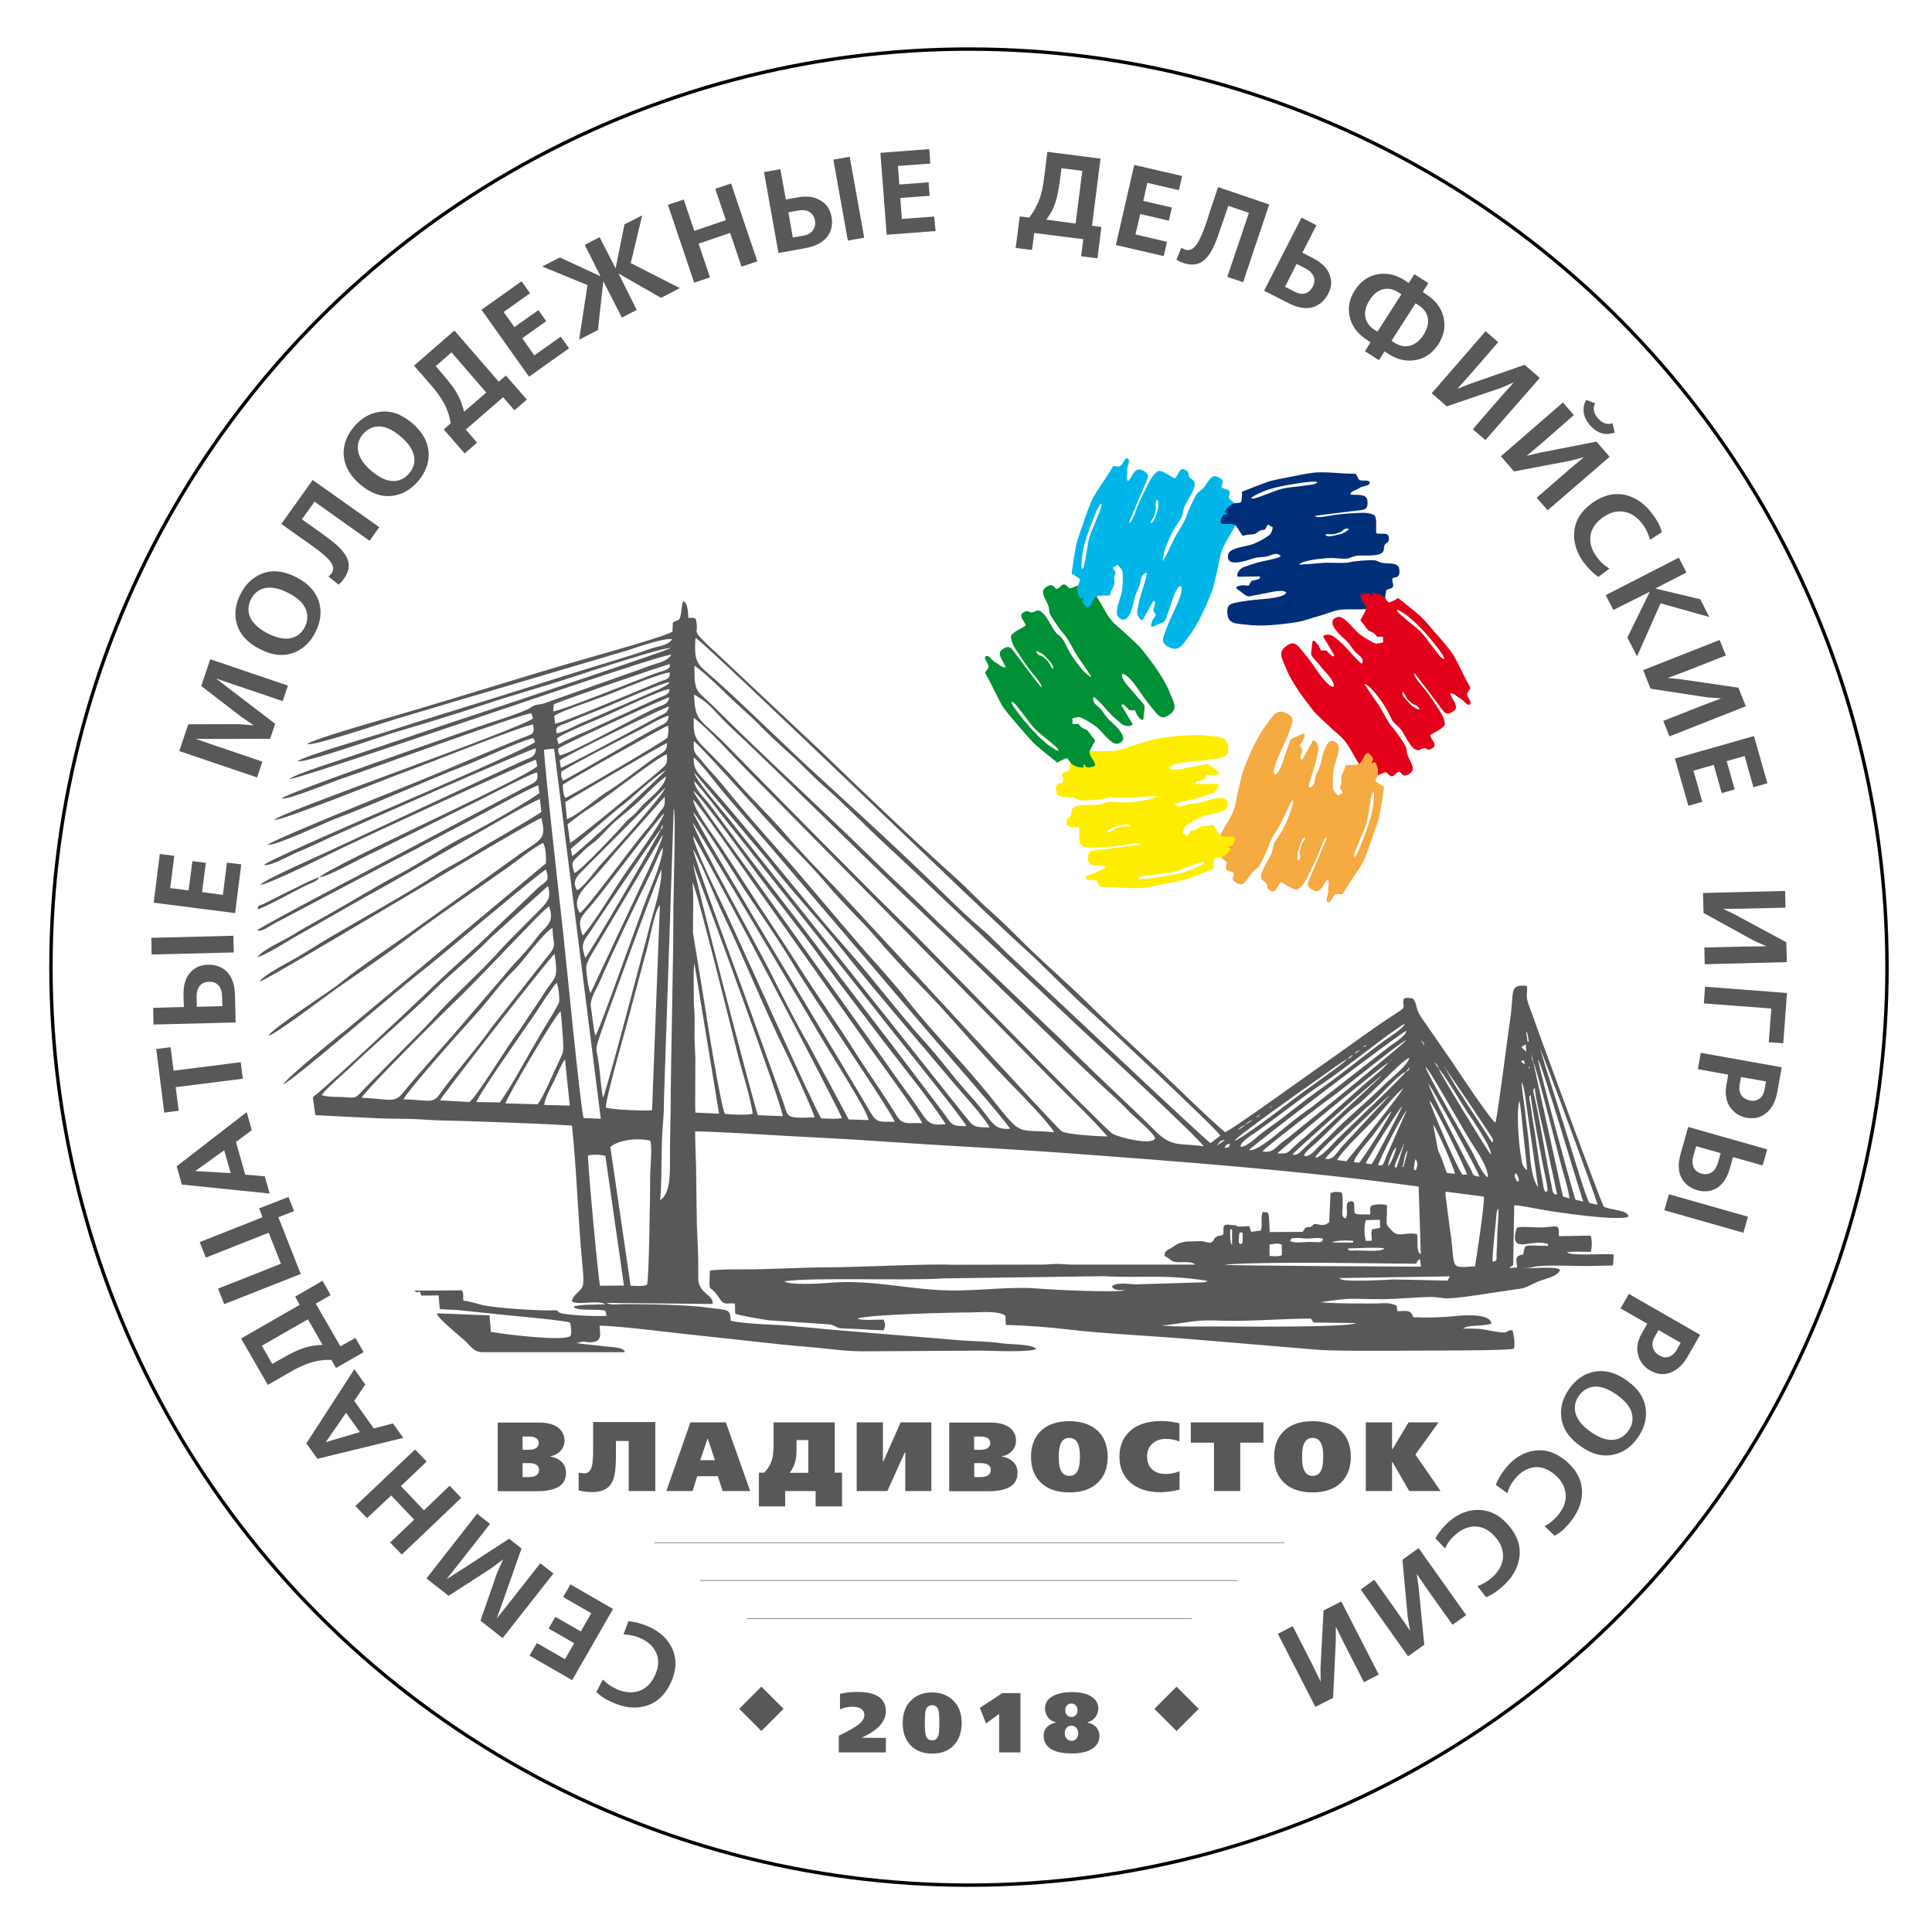 <?xml version="1.0" encoding="utf-8"?>
<!-- Generator: Adobe Illustrator 21.1.0, SVG Export Plug-In . SVG Version: 6.00 Build 0)  -->
<svg version="1.1" id="Слой_1" xmlns="http://www.w3.org/2000/svg" xmlns:xlink="http://www.w3.org/1999/xlink" x="0px" y="0px"
	 viewBox="0 0 1133.9 1133.9" style="enable-background:new 0 0 1133.9 1133.9;" xml:space="preserve">
<style type="text/css">
	.st0{fill:none;stroke:#000000;stroke-width:2;stroke-miterlimit:22.926;}
	.st1{fill-rule:evenodd;clip-rule:evenodd;fill:#58585A;}
	.st2{fill-rule:evenodd;clip-rule:evenodd;fill:#F6AA42;}
	.st3{fill-rule:evenodd;clip-rule:evenodd;fill:#FFED00;}
	.st4{fill-rule:evenodd;clip-rule:evenodd;fill:#009036;}
	.st5{fill-rule:evenodd;clip-rule:evenodd;fill:#00B6E8;}
	.st6{fill-rule:evenodd;clip-rule:evenodd;fill:#002F79;}
	.st7{fill-rule:evenodd;clip-rule:evenodd;fill:#E2001A;}
	.st8{fill:#58585A;}
	.st9{fill:none;stroke:#58585A;stroke-width:0.337;stroke-miterlimit:22.926;}
	.st10{fill:none;stroke:#58585A;stroke-width:0.339;stroke-miterlimit:22.926;}
	.st11{fill:none;stroke:#58585A;stroke-width:0.338;stroke-miterlimit:22.926;}
</style>
<circle class="st0" cx="568.7" cy="567.6" r="538.8"/>
<path class="st1" d="M187.5,514.9c5.2-0.3,25.7-12.1,32.4-14.9l63.5-31.4c4.9-2.5,28.2-14.6,31.8-15.3c1.3,5.6-1.8,6-6.7,8.6
	L234.7,501c-6.9,3.7-79.9,41.7-83.9,45.1c3.3,0.8,7.2-2.5,10.2-4.1l72.3-38.1c13.8-7,27.5-14.6,41.3-21.7c7.7-4,35.8-19.5,41.3-21.3
	l0.7,4.6c-6.7,4.9-33.3,20.2-41,23.9c-13.7,6.6-27.9,16.6-41.6,23.8c-14,7.4-27.8,16-41.7,23.8c-6.8,3.8-14.1,7.7-20.6,11.8
	c-4.8,3-18.2,8.9-20.6,13c5.1-1.5,15.9-8.3,21-11.3l40.9-23.3c20.8-11.3,41-23.4,61.7-35c8.6-4.8,35.1-20.6,42.2-23.2l0.8,7.6
	c-13.4,8.7-27.8,16.2-41.3,24.8c-6.7,4.3-14.2,7.8-20.8,12.2c-14.2,9.4-46.3,27.3-62.4,36.8c-6.9,4.1-13.7,8.5-20.6,12.5
	c-4.8,2.7-17.9,9.3-20.3,13.3c8-2.7,159.6-94.8,165.5-96.1c2.5,12.1,1.3,11.5-12.4,20.9l-63.6,45.6c-13.6,9.8-29.2,19.9-42.1,30.3
	c-7.1,5.8-39.1,25.9-42.1,31c4.7-1.2,33.6-23.3,40.2-27.9c13.2-9.2,27.4-18.8,40.2-28.4c19.6-14.8,40.3-28.5,60.3-42.7
	c5.4-3.8,15-11.7,20.5-14.2c1.7,3.2,1.7,8.5,1.6,12l-116,96.7c-5.6,4.4-36.3,29.2-38.1,33c6-2.5,65.8-54.2,76.9-62.9
	c12.8-10.1,25.7-21.1,38.3-31.6c5.8-4.8,35.4-29.6,38.9-31.6c2.2,6.7,0.6,6.5-4.1,10.3L290,545.6c-11.2,11.2-23.8,21.7-35.2,32.8
	c-13.3,12.9-58.8,55.7-71.2,65.6l1.5,10.5l36.1,1.8c6.2,0.3,13.1,0.3,19.4,0.4c6,0.1,12.7,0.8,18.6,0.9c12.6,0.2,25.5,0.8,38.1,1.2
	c12.7,0.5,25.7,1,38.4,1.8c2.8,26.8,3.5,53.9,6,80.7c0.3,3.1,1.3,11.6,0.1,14c-1.4,2.8-5.6,4.8-6.2,8.4c2.8,2.7,15.4-1,19.7,1.8
	c-3.9,0.2-16,0-18.6,1.4c1.3,2.9,13.7,1,18.6,2.4l0.7,2.9c-3.5,0.6-22.3-0.2-26.8-1.5c-2.5-0.7-1.1-1.9-4.2-1.7
	c-7.9,0.5-36.4-1.4-43.3-3.4c-3-0.9-6.5-1.9-9.7-2.2c-0.4-2.8,0.4-3.9-1-6.1l-27.9,0.2c1.7,1.3,1.4,1.1,3.3,0.5l0.9,2.4l10.1-0.1
	l0.7,8c3.6,0.3,6.5,0.4,9.9,0.5l28.7,3c5.2,0.5,35.4,3.3,37.9,4.4c0.6,2.3,1.1,6.5,0.1,8c-4.8,3.2-39.2-1.2-46.6-2.5l-0.8-9.7
	l-30.9-1.2c0.2,2.8,13.8,13.6,16.8,16.4c3.8,3.6,4.9,6.4,10.4,6.4l83.1,0c-0.4-3.1-7.3-2.8-13.3-3.6c-5-0.7-10.3-0.9-15.2-1.8
	l4.1-0.8c1.5,0.1,2,0.4,3.8,0.4c7.6-0.1,6.1-4.2,5.8-9.7c8.2-0.4,50,5,61.7,6.1c20.5,2,41.2,4.8,61.7,6.4
	c10.8,0.9,20.3,2.5,31.2,2.5l68.6-0.4c6.1,0,29.2,1.2,33.1-1c-2.4-3-16.6-2.6-21-3.4c-6.1-1-16.2-1.1-22.8-1.6l-68-5.6
	c-15-1.1-29.9-3.1-44.9-3.7c-4.9-0.2-18.4-1-22.6-2.3c-0.6-7.4-1.4-5.9-13-7.6c-12.5-1.8-36.2-2.1-49.8-2.1c-3,0-7.9,0.8-10-0.7
	l62.1,0.6c0.6-3.6-3.4-5.3-5.5-7.7c-3.3-3.8-2.9-6.3-2.9-11.4c0.1-8.7-0.4-18.1-0.8-26.8l-0.4-27.5c0.1-9-0.7-18.8-0.6-27.9
	c17.8,0.4,36.2,1.7,54,2.7c18,1,36,1.8,54,3.1c35.8,2.5,71.6,4.2,107.5,6.8c69.3,5.1,140.2,10.4,209.1,19.8l1.3,39.7
	c-3.3-1.4-1.2-8.8-2.3-11.7c-5.8-1.7-10.8,2.2-14.4-1.8c-4.7-5.2-3.1-1.5-3.2-15.2c-1.9-0.9-7.3-0.7-9.3,0.3c-1.2,2.7,0,2.5-0.6,5.1
	c-2.6-0.2-7.2,0.3-8.9-0.7c-1.2-2.2,1.3-8.6-3.4-6.8c-2.9,1.1,0,6.7-2.1,9.8c-2.8-0.7-1.7-3.6-1.7-6.9c0-2.3,0.2-6.6-0.6-8.3
	c-2.4-0.6-4.3-0.5-6.5,0.3l-0.8,17.1c-3.3,2.8-5,1.3-8.7,1c-3.5,2.9-0.5,1.2-5.2,2.2l-1.7,2.5l-19.3,0.1c-0.3-2.9,0-9.3-1.1-11.4
	l-3-0.4c-1.5,3.8,0.1,7.2-1.1,10.9l-5.7,0.8l-1.1-3.4c-11.7,0.9-4.8-0.7-10.1-0.6c-2.7,0-1.5-0.8-4.5,0.2c-1.2,2.1-0.1,2.7-0.7,5.3
	c-2.2,1.4-2.4,0.2-4.3,1.6c-1.9,1.4-0.3,1.6-3,3.2c-3.2,0.2-3-1.2-7.9-0.8c-3.3,0.2-5.2-0.2-8.6,0.6c-3.2,0.7-3.6,1.4-6.3,3.1
	c-2.5,1.6-4.5,1.9-4.3,4.8l3.3,2.2c3.1,3.4,11.1-0.2,14.7,3c-24.2,0-48.3,0-72.5,0c-3,0-5.8-0.4-8.7-0.4c-3.1,0-6.1,0.5-9.4,0.4
	l-53.3,0.1c-10-0.7-56.9,1.5-70.2,1.5c-17.7,0-35.3,1.3-53,1.2c-3.8,0-14.6,0-17.8,0.8c-0.4,15.5-0.9,6.2,5.5,16
	c3.2,4.9,4.1,2.6,9.2,3.3l0.2,5.9c1.2,0.8,17,3.6,19.7,3.9l34.4,2.3c4.5,0,4.4,2.5,9.9,2.5c8,0.1,15.2,0.9,23,1.1
	c1.2-2.1,1.2-3.7,0.1-6.3c-3.4-0.1-13.2,0.7-15.4-0.6c7.2-2.5,56.1-3.6,65.4-3.6c5.3,0,17.8-1.3,21.5,2l0.2,5.3
	c11.7,0.3,25.2,1.3,36.8,2.7c19.6,2.4,51.9,3.9,73.5,5.8l73,6.1c13.6,1.1,61.1,0.4,77.6,0.4c3.5,0,36.6-0.1,37.3-1.1
	c0.9-2.5-0.1-8.3-0.8-10.8c-6.1,0,1.3,3.2-16.2-0.3c-4.5-0.9-8.3-0.5-12.9-0.7c3.6-2.4,12-1.1,16.7-2.9c-0.7-6.1-16.3-4.9-21-4.4
	c-8.2,0.8-16.3,1.1-24.8,0.7c-1.8-5-4.3-3.4-9.4-3.6l-0.4-3.2c-3.8-1.8-6.8-1.5-10.9-1.3c-4,0.1-7.8,0-11.9,0
	c-7.7,0-14.7-0.1-22.1-0.7c20.2-3,17.1-1.8,35.9-1.8c10,0,19.3-1.2,29.3-1.3c3.4,0,7,0.9,9.9,0.8c8.1-0.2,27.2-3.5,36.4-4.8
	c9.8-1.3,7.3-0.9,15.8-4.8c3.6-1.7,12.4-3,13.5-7.2c-3.5-2.4-17.3-0.3-22.3-1c2.6,0,3.8,0.2,6.2-0.5c6.9-1.8,26.3-0.4,34.7-0.7
	l12.5-0.3l0.4-6.4c-4.5-0.8-24.6,1.1-27.5-1.3c4.9-0.8,9.3-0.1,14.1-0.3c0.6-2.5,0.9-7.2-0.2-9.5l-18.6,0.3
	c0.2-8.4-0.5-5.1-11.9-5.1c-3.3,0-10.3-0.8-12.8,0.2c-4.8,15.9,7.6,6.9,16.6,9.1c2.9,0.7,1-0.3,1.9,1.5c-15.3,0-13.3-1.7-14.7,5.1
	c-5.2,0.7-4,2.8-3.6,7.6l-4.7,0.3l2.4-1.8l0.6-35c3.3-0.1,12.2,1.9,15.9,2.5c10,1.8,44.1,6.7,51,4.3c0.8-4-10.4-3.9-14.3-6
	c-1.2-1.1-39.1-104.3-44.3-119.1c-1.7-4.8-0.4-5.9-0.8-10.5c-10.8-0.9-7.3,2.7-10,20.6c-1.3,8.6-7.2,55.5-8.5,59.6
	c-2.2-0.4-22.3-30.8-25-34.9l-18.6-26.9c-3.5-5.1-1.8-6.5-4.7-10.9c-2.3-0.4-3.5-0.8-5.5,0c-1.2,3.8,1.8,4.7-2.6,7.4
	c-15.4,9.8-32.6,22.8-47.8,33.3c-8,5.5-49.7,35.8-54.5,37.7c-13.3-11.5-26.4-24.7-39.2-36.8c-13-12.2-27-24.7-39.6-37.2
	c-12.9-12.8-26.8-24.6-39.5-37.2c-6.3-6.2-12.8-12.8-19.4-18.6c-6.9-6-13-12.8-19.8-18.9c-26.6-23.9-53.3-49.5-79.1-74.4l-59.2-55.6
	c-20.8-19.3-11.9-11.4-14.9-22.6c-2-1.1-1.9-0.4-4.3-0.6c-0.3-2.9-0.1-8.5-2.9-9.8c-1.2,2.5-1,5.2-1.5,7.9c-0.9,4.5-1.7,2.6-4.7,4.7
	l-0.2,5.3c-4.8,3.1-44.9,14.1-53.4,16.6c-36.1,10.4-71.9,21.9-108,32.4c-7,2-50.4,14.3-52.9,17c4.2,1.2,45-12.7,52.6-14.9
	c18-5.3,35.9-10.8,53.9-16l80.4-23.8c5.9-1.8,22.1-7.8,27.2-6.8c-2.7,3.9-8.5,4-12.9,5.6c-13.5,4.9-27.5,8.7-41.2,13
	c-18.5,5.9-37,11.7-55.5,17.5c-18.5,5.8-37.2,11.4-55.6,17.4c-8.4,2.8-50.7,14.8-54.6,18.1c4.6,1.1,46.5-13.7,54.2-16.1
	c18.1-5.5,37-11,54.8-17c18.1-6.1,36.6-11.1,54.7-17.1c6.9-2.3,51.5-17,55.1-16.2c0,0.8-102.2,35-111.8,38.1
	c-18.8,6.1-37.4,12.6-56.1,18.8c-9.4,3.1-18.7,6.3-28.1,9.4c-4.5,1.5-25.5,8.2-27.6,10.6c6.6-0.7,103-33.7,112.5-36.8
	c8.8-2.8,105.4-36.1,111.6-36.3c-2.3,4.2-8.5,4.9-12.8,6.6c-4.8,1.8-9.9,3.7-14.7,5.3L323,411.5c-3.4,1.3-3.9,1.5-7.6,2.1
	c-3,0.4-3.6,1.8-6.2,2.9c-8,3.6-20.4,7.2-29,10.2c-12.4,4.4-112,38.6-114.8,41.9c3.3,1.2,30.3-10.1,35.7-11.8
	c12.2-4,107.4-38.9,110.8-38.1l0.9,2.9c-6.1,5.8-148.5,55.1-151.8,59.6c3.6,0.9,66.8-24.6,75.5-27.7c11.5-4.1,70.1-27.6,76.3-28.3
	c1.3,5.9-0.8,5.7-5.8,7.7c-23.5,9.4-46.5,19.7-70.1,29.1c-8.9,3.5-77.3,31.2-79.6,33.7c3.3,1.3,33.2-12.7,38.6-14.8
	c26.3-9.9,52.1-21.9,78.3-32.1c9.7-3.8,30-13.5,38.7-15.6l1.2,2.2c-2.3,2.9-70.4,32.2-79.5,36.2c-9.6,4.1-76.4,32.9-79.7,36
	c3.4,1.2,15.4-5.7,19.3-7.3c6.6-2.7,13.3-5.9,19.8-8.9c9.2-4.2,115.1-51.1,120.5-52.2c-0.1,5.3-3.2,5.3-8,7.5
	c-3.4,1.6-6.8,3.2-10.2,4.7l-103,48c-6.2,3-37.9,16.7-40.5,19.9c2.9,0.5,35.4-15.4,40.1-17.8c15.9-8,119.2-55.4,121.7-55.6l0.7,3.8
	C307,457.5,193.3,508.4,187.5,514.9 M408.2,374.3c10.6,7.5,168.6,160.5,192.3,181.7c13,11.7,25.6,25.4,38.6,36.9
	c8.5,7.6,75.4,70,77.1,73.6l-5.7,4.4c-2.3-0.9-99.8-93.2-116.3-108.5c-6.5-6-12.5-12.6-19.2-18.2c-6.2-5.3-13.5-12.2-19.4-18
	c-25-24.5-51.5-48.8-77.3-72.4c-19-17.4-39.3-37.7-57.9-54.4C409.4,389.8,407.1,389.8,408.2,374.3z M325,413.4
	c2.1-1.4,66.5-23.6,68.1-23.6c0.8,3.3-3.9,3.8-7,4.9c-13.1,4.7-54.9,21.9-61.4,22.8L325,413.4z M325.3,420.1
	c5.2-3.4,25.7-9.9,33.7-13.2c5.3-2.2,30.4-12.5,34.2-12.2c-0.1,4.4-2.5,3.9-6.5,5.6c-10.1,4.1-58.4,24.7-60.9,24.4L325.3,420.1z
	 M326.8,430.4c-1.5-4.3,2.3-4.6,5.9-6.1c2.7-1.1,5.7-2.4,8.4-3.5c5.8-2.3,11.7-4.6,17.3-7c4.7-2,31.8-13.7,34.5-13.4
	c-0.2,2.2-12.7,6.8-15.5,8.2l-33.9,14.8C338.8,425.1,331.4,429.6,326.8,430.4z M407.6,390.7c5.5,3.7,14.2,12.2,19.2,17.1
	c6.1,6,12.8,11.5,18.7,17.5c6,6.1,12.2,11.9,18.6,17.6c6.3,5.6,12.2,12.1,18.5,17.6c12.6,11,24.8,23.7,37.2,35.2
	c12.6,11.6,25.2,23.6,37.6,35.4c24.9,23.6,49.7,47.1,74.7,70.6c7.9,7.4,69.2,64,74.4,71.1c-12.8-2.1-18.3,1-27.9-8.5
	c-17.3-17.2-39.4-37.2-55.1-53.4l-74.3-71c-12.2-12.1-24.7-23.6-36.9-35.5c-30.5-30-62.8-59.2-92.6-88.9
	C408.9,404.5,407.4,407.8,407.6,390.7z M326.9,433.4c3.1-3,26.9-12.3,32.8-15.2c4.2-2,30.8-14.4,33.2-13.7c0.4,3.1-3.7,3.9-6.3,5.1
	l-42.3,19.5c-3.9,1.6-13,5.7-16.5,7.7L326.9,433.4z M407.3,407.6c8,4.4,10.3,7.8,16.4,14.1c5.3,5.5,11.5,11,17.1,16.4
	c34.1,32.7,68,66.5,102.3,99.2c34.5,32.8,68.1,66.4,102.6,98.9c5.8,5.4,11.7,10.5,17.1,16.3c2.2,2.3,16.1,13.9,15,15.8
	c-2.1,3.9-21.1-0.6-25-3c-4.6-2.8-109.1-110.1-116.9-117.8c-33.1-32.4-67.7-67.7-100.5-101c-5.5-5.5-11.1-11.6-16.9-16.8
	C409.3,421.4,408,420.8,407.3,407.6z M327.6,439.3c2.1-1.8,61.2-29.1,65.1-30c-0.2,3.8-3.4,4.3-6.8,5.8
	c-12.1,5.3-50.6,27.2-57.3,28.2C327.5,441.6,327.7,441.7,327.6,439.3z M328.5,446.3c1.8-1.9,61-31.2,64.1-31.6
	c-0.8,4.1-2.7,4-6.2,5.9c-9.4,5.1-54.7,29.6-57.2,30L328.5,446.3z M329.5,452.8c10.3-6.3,34.2-18.3,46.8-24.9
	c4.8-2.5,11.2-6.4,16.1-7.9c-0.1,4.2-2.4,4.7-6.1,6.6c-9.8,5-51.5,29.8-55.8,31.5C329.3,456.4,329.1,454.8,329.5,452.8z
	 M407.2,421.3c9.2,7.1,21.8,21.3,30.4,30L619.8,636c9.7,9.8,21.3,20.7,30.2,31c-5-0.1-23.4-1-27-3.1c-2.5-1.5-118.5-128-132.5-142.6
	c-9.6-10-20.6-21.3-29.5-31.7c-9.3-10.8-20.1-21-29.4-31.7c-4.7-5.5-9.9-10.5-14.9-15.7C408.7,434.1,406.6,433.4,407.2,421.3z
	 M330.3,460.6c2.2-2,59.9-34.3,61.7-34.7c0.7,2.7,0.1,4.2-0.2,7c-1.6,1.9-55.1,33.3-59.9,35.4C330.5,466.6,330.4,463,330.3,460.6z
	 M331.8,470.7c3.3-2,56.6-33.6,59.7-34.6c0,4.7-2,5.2-5.7,7.6c-8.4,5.4-21,16-30.3,21.5c-3.7,2.2-18.4,14.7-22.8,15.5L331.8,470.7z
	 M407.2,434.9c5.4,4.3,45.6,49.6,52.8,57c8.5,8.6,18.8,19.2,26.5,28.4c8.2,9.8,18.3,19.2,26.7,28.8c7.9,9.2,17.7,20,26.3,28.6
	c17.2,17.3,35.8,40.1,52.9,57.5c6.2,6.3,22.3,22.7,26.3,29.3c-22.2-2-18.4,3.2-36-19c-16.1-20.4-34.5-38.5-50.7-59.1
	c-7.8-9.9-17.3-20.3-25.7-29.8c-17.1-19.6-33.7-40-51-59.4c-8.3-9.3-17.5-19.9-25.4-29.5c-4-4.9-8.3-10.3-12.6-14.8
	c-2.3-2.4-4.2-5-6.3-7.4C407.1,441.2,407,441,407.2,434.9z M319.3,440l5.9-0.6l27.4,217.2l-10.1-0.4c-2-7.5-10.7-97.5-11.9-108
	C329.4,537.4,319.5,449.4,319.3,440z M333.1,483.8c4.5-3.6,9.5-7.4,14.4-10.4c7.9-5,39.9-30.2,43.8-30.6c0.5,4.7,0.4,5.5-3.3,8.7
	c-7.8,6.8-51.3,42.6-53.4,43.2L333.1,483.8z M407.2,444.5c3.2,2.8,8.8,9.6,11.5,13.2c7.6,9.8,26.1,30.6,35,41.1l93,109.1
	c7.4,8.7,42.9,49,46.1,54.6c-8.5,0.7-10.3-3.3-15.1-9.5c-3.6-4.7-7.8-9.4-11.7-13.8c-7.9-8.9-15-18.7-23-27.5
	c-15.8-17.4-30.5-37.2-46.2-54.9c-27.3-30.9-53.9-65.8-80.6-95.9C411.2,455.1,406.6,452.6,407.2,444.5z M362.6,474.7
	c8.9-6.4,19.3-17.5,28.1-22.7c-0.8,1.9-52.5,49.5-54.9,50.5l-0.8-4.3L362.6,474.7z M407.4,453.4l43.3,51.6
	c13.7,17.7,29.6,34.5,43.4,52c18.7,23.7,44.6,53.6,65,77.9c5.3,6.3,18.4,20.5,21.7,26.8c-10.8,0-9.5-0.9-15.8-8.4L448.7,507
	c-7-8.8-14-17.6-21-26.5C423.6,475.2,408.5,458.4,407.4,453.4z M337.1,512.4c-1.5-5.7-2.2-5.8,2.1-9.8c2.4-2.3,4.8-4.9,7.5-6.8
	c5.2-3.6,9.6-9.5,14.4-13.7c4.5-3.9,10.9-8.9,15.1-13c2.7-2.6,12.1-12.1,14.7-13.4c-0.5,5.4-8.5,11.9-12.5,15.6
	c-2.4,2.3-4.5,5.2-6.6,7.1c-1.2,1.1-2.6,1.9-3.7,3.2C363.2,487.2,340.7,511.2,337.1,512.4z M407.4,458.4c6.5,6.9,13.7,17,19.8,24.6
	c6.7,8.4,13.5,16.9,20.1,25.4l79.9,101.1c6.3,7.9,37,46,40,51.4c-9.9,0.2-8.6-1.5-14.1-8.6l-29.3-38.7c-13-17.1-26.3-34.1-39.1-51.3
	c-19.4-26.1-39.9-51.6-58.7-77.3c-3.2-4.3-6.4-8.6-9.6-12.9C413.2,468.1,407.9,463.4,407.4,458.4z M338.6,522.4
	c-2.4-4.1-1.1-6.7,1.8-9.9l50.1-50.3c-1.3,4.8-33,39.9-38.7,46.1C349.4,511.1,341.3,522.1,338.6,522.4z M406.8,464
	c5.4,4.1,31.1,40.2,37.2,48.4c12.2,16.4,25.2,32.5,37.1,49c12,16.5,24.7,32.8,37,49.1c11.8,15.7,26.3,33,36.9,49.2
	c-12,1.6-10.1-1.9-22.9-18.9c-6.1-8.1-11.9-16.9-17.9-25.1l-72-100.8C436.3,506.6,409.3,470,406.8,464z M340.3,535.8
	c-4.8-7.6,1.6-13.7,7-19.5c5-5.4,9.4-10.9,14.2-16.4l28.6-32.3c0.5,6.8-1.1,6.1-4.1,10.7c-1.7,2.7-4.4,6.1-6.5,8.5
	C372.7,494.4,343.6,534.6,340.3,535.8z M406.8,469.2c3.8,3.4,28.5,39.4,33.9,47l67.2,95c6,8.6,30.9,42.2,33.4,48
	c-7.6-0.5-11.5,1.8-15.4-4.9c-5.5-9.4-17.5-26.4-23.9-36.6c-10.3-16.4-21.8-32.5-32.2-48.9c-10.4-16.5-21.5-32.7-32-49.1
	c-5.3-8.3-10.6-16.4-16-24.6C417.5,488.6,407.9,476.4,406.8,469.2z M466.4,567.3c10.8,18.2,52.2,78.1,58.8,91.1
	c-13.1-0.1-10,1.4-20.9-16.7l-42.1-70.2c-9.3-15.5-18.9-31.3-28-46.9c-4.5-7.7-26-42.9-27.4-47.9c4.4,4.4,25,37.4,30,45.2
	C446.5,536.7,457.5,552.3,466.4,567.3z M341.4,547.5c-2.4-9.1-0.5-8.7,7.8-18.8c7.6-9.3,35.6-46.8,40.6-51.4
	c-0.9,4.9-19.6,30.4-23.7,36.5c-7.4,11-15.7,25.3-24,35.3L341.4,547.5z M406.6,482.9L406.6,482.9c0.7-0.4,68.9,114.9,78,130.4
	c3.7,6.3,25.4,40.2,25.1,44.1l-11.6-0.4l-23-43c-7.9-13.7-16-29.5-23.1-43.7C445,556.3,408.5,491.1,406.6,482.9z M387.8,486.8
	l0.7-2.2c0.3,0.6,1.1-1.2,0.2,1.3C388.3,487.1,388.1,486.5,387.8,486.8z M387.8,486.8c-0.6,2.4-42.1,73.2-44.3,75.4
	c-1.6-5.2-2.4-7.9,0.7-12.2c1.9-2.7,4.2-6.1,6-8.9C355.3,533.3,386.2,487.8,387.8,486.8 M346.6,582.8c-1.3-1.8-2.7-12.9-2.5-15.5
	c0.2-2.9,4.2-8.9,5.8-11.7l39.1-65.7c-0.2,4.7-17.6,39.7-20.9,47.1L346.6,582.8z M406.8,490.6c3.9,4.5,86.6,162.3,87.3,165.6
	c-3.6,0.8-8.1,0.2-12.1,0.2c-4.4-6.5-50.3-109.3-57-123.2C421.5,525.8,407,496.6,406.8,490.6z M460.5,616.2
	c3.1,6.2,16.2,34.4,17.6,39.6c-18.1,0.6-15.1,0.1-18.7-9.7l-22.8-63.3c-3.8-10.4-29.5-79.6-29.8-84.4c6.5,11.5,12,26.7,17.9,38.9
	C436.6,562.1,448.7,592.5,460.5,616.2z M349.5,607.8c-1-1.7-2.1-13.2-2.7-17c-0.7-4.3,3.1-10,4.9-14c8.3-19.1,21.7-47,31.1-66.2
	c1.9-3.9,3.8-9.7,6.2-13.2c0.2,6.8-6.3,21.6-9,28.6C375,538.5,351.7,605.3,349.5,607.8z M406.9,507.2c6.1,15.9,52.4,142,52.5,147.9
	l-14.6-0.6C443.5,652.5,406.5,510.3,406.9,507.2z M353.9,644.2c-1.2-5.4-1.6-13.7-2.4-19.4c-1.5-10.8-2.6-7.5,0.9-17.9
	c4.1-12.1,31.7-87.6,35.8-96.7c0.1,11.1-4.3,23.2-7.1,34.2C377.5,558.3,355.5,642.3,353.9,644.2z M387.4,704.4
	c1.2-9.1,0.5-31.2,1.5-42.4c0.3-3.3,0.9-11.1,0.7-14.1l5.8-173c1.4-1.5-0.2,52.7-0.2,58.1c0,38.2-1.4,79.3-1.6,117.9
	c-0.1,9.9-0.5,19.9-0.4,29.9C393.2,687.4,393.7,700.6,387.4,704.4z M188.8,642.8c1.9-3.3,12.5-12.3,16.1-15.7
	c15.2-14.6,35.7-31.9,50-46.1c10.5-10.4,22.9-20,33-30.6l33.7-30.4c2.4,8.5-0.9,9.8-10.9,20.1c-5.1,5.3-11.3,11.1-16.1,16.4
	c-9.9,11.2-22,22.2-32.5,32.9c-5.4,5.5-10.2,11.2-15.8,16.7L214,638.8c-4.6,4.5-3.8,5.9-11,5.2C197.9,643.5,194,644.2,188.8,642.8z
	 M382.7,651.6c-3.9,0.5-24.1-0.3-27.1-1.6c-0.1-6.3,12.7-49.4,15.1-59.6l7.9-29.5c2.1-5.8,5.4-26.6,8.7-29.7L382.7,651.6z
	 M212.2,644.3c3.3-5.6,47-49,54.6-56.3c11.4-10.8,28.9-29.7,41.3-42.3c3.6-3.6,10.4-11.1,14.1-13.8c3.8,9.9-2.1,11.5-7.1,18.3
	c-3,4.2-9.6,11.8-13.3,15.4l-26.2,30.6c-11.9,14.1-27.5,31.1-39.4,45.5C231.3,647.9,227.2,644.7,212.2,644.3z M406.4,517.9
	c2.2,2.4,23.1,87,26.8,101.8c2.1,8.4,7.9,26.4,8.5,34c-2.9,0.9-13.1,0.5-16.2,0c-2.2-2.7-11-57.5-12.1-65.2l-6.7-41.1
	C406.6,538.7,407.3,525.6,406.4,517.9z M236.9,645.2c0.9-3.7,37.4-44.5,42.9-50.5c7.1-7.8,14.2-18,21.7-25.1
	c5.6-5.4,17.1-22,22.8-25c0.1,11,3.5,9.3-4.4,18.5l-31.3,39.8c-8.7,12.4-22.2,27.5-31.1,40C253.7,648,250.2,645.4,236.9,645.2z
	 M275.5,646.8l-17.2-1c1.6-3.6,64.1-83.5,67.2-86c2.3,16.3,0.4,12.3-7.2,24.8l-14,20.9C298.2,613.1,280.4,643,275.5,646.8z
	 M293.4,647l-13.7-0.2c0.7-3.9,28.8-43.6,35-52.8c2.3-3.5,9.7-15,12-17.2c1,1.7,1.8,8.6,1.5,11.1c-0.1,1-3.9,7.5-4.7,8.7
	c-3.4,5.6-6.8,11.2-10,16.8C307.5,623.7,300.1,637.6,293.4,647z M407.5,565.2l14.5,88.4l-13.9-0.6l-0.1-3.9l0.1-28.7l-0.5-10.6
	l0.1-13.1l-0.5-8.1l-0.1-18.1L407.5,565.2z M728.1,673c-0.3-2.8,6.3-6.6,10.4-9.5c10.2-7.3,28.7-21.7,36.7-26.9
	c13.1-8.5,40-30.5,49.4-35.9c-1.4,3.3-8.3,7.3-11.5,9.6c-11.1,8.1-25.5,19.9-36.2,27.5c-8.2,5.8-16.3,12.1-24.2,18.3
	c-3.9,3-8.3,6-12.3,9C737.8,667.1,731.4,673.5,728.1,673z M733.2,674.9c0.2-1.4,89.7-69.6,92.2-69.9c-0.5,3.4-7.3,7.1-10.1,9.3
	l-45.9,35.8c-2.9,1.8-8.8,6.5-11.8,8.8C752.2,663.2,737.4,676.5,733.2,674.9z M894.5,605.8l-0.7,3.7L894.5,605.8z M807.1,609.7
	l1.6-1L807.1,609.7z M896.5,606.9l0.7,3.6c0,1.8,0.2,0.2-0.6,1.2l-0.9-6.1C896.4,606.3,895.6,604.3,896.5,606.9z M804.6,611.6
	l2.5-1.9L804.6,611.6z M741,675.7c1.4-2.1,37.1-29.5,41.7-32.7c6.2-4.4,39.7-31.9,42.8-32.6c-2,2.5-57.1,47.5-61.4,50.8
	c-3.2,2.5-7.3,6.1-10.4,8.3C749.2,672.5,747.1,677.3,741,675.7z M836,614l-1.8-3.3C835.3,611.2,835.8,612.7,836,614z M802.1,613.5
	l2.5-1.9L802.1,613.5z M802.1,613.5c-0.5,0.4-0.3,0.5-1,0.7c-1.2,0.5-0.5,0-0.9-0.2L802.1,613.5z M895.1,613.1
	c0.1-0.2,0.2-0.2,0.3-0.4l0.4,4.6l-2.9-2.7L895.1,613.1z M903.4,614.3c2,3.4,32.5,86.2,34.2,92.7l-4.7-0.9
	c-2.1-2.5-12.8-39.2-15-45.7L907,625.9C906.2,623.3,904.2,615.9,903.4,614.3z M795,618.5c1-1.6,1.6-1.5,3.5-2.2L795,618.5z
	 M315.4,648.1l-18.7-0.5c0-2.4,29.8-53.1,32.3-54c0.6,4.8,1.1,11.2,1.4,16.2c0.5,7.4,0.5,7.2-2.8,14.1
	C325.5,628.1,317.8,646.3,315.4,648.1z M790.7,621.6l3.2-2.7C792.9,620.8,792.6,620.9,790.7,621.6z M899.9,623.5
	c-0.9-1.4-1-2.8-1.1-4.8L899.9,623.5z M790.7,621.6c-2.5,3-26.1,19.2-32.4,24.2c-4.5,3.6-30.3,23.1-33.7,23.7
	c1.1-2.5,41.5-31,49.1-36.3C776.8,631.1,788.3,622.5,790.7,621.6z M815.9,622.5c0,0,1.4-1.1,0.7-0.3
	C816.2,622.6,815.9,622.6,815.9,622.5z M765.4,678.2c0.4-2.2,4.8-5.4,6.8-7.2c6.2-5.6,17.9-17.9,23.3-21.6
	c6.7-4.5,26.5-26.6,31.6-28.6c-0.5,4.1-11.1,12.3-14.5,15.7c-8.4,8.5-23.7,21.2-30.9,28.9c-2.3,2.4-5.2,5-7.6,7.4
	C772.1,674.7,768,679.9,765.4,678.2z M892.6,623l1.7-0.8l0.7,2.6L892.6,623z M902.6,621.6c3.1,5,22.6,71.7,26.6,83.6l-4.5-1.1
	C923.4,701.5,903,625.9,902.6,621.6z M749.7,677c0.7-1.5,61.9-52,65.2-53.4c-3.9,4.6-10.7,9.7-15.3,13.8l-31.7,28.2
	c-2.6,2.5-5.6,4.6-8,7C755.1,677,756.3,677,749.7,677z M844.4,627.3l-2.6-3.8C843.3,624.5,844,625.5,844.4,627.3z M847.1,625.3
	c0.8,1.1,28.7,41.7,29,43.3c0.5,2.9-0.1,1.1-0.5,1.7L854,637C852.4,634.4,848.5,627.3,847.1,625.3z M899.9,623.5
	c1.5,1.6,13.8,50.5,16.1,59.4c1.6,6.2,4.4,14.3,5.1,20.5l-3.8-1.2L899.9,623.5z M836.6,626.1c2.3,1.1,23.7,39.9,28.6,47.1
	c3.2,4.7,8.1,12.4,8.1,17.8c-3.2-1.3-7.9-12.6-9.6-15.6C859.1,667.5,837.3,629.6,836.6,626.1z M897.2,626.6c0-0.4,0.6-0.9,0.5,0
	C897.5,627.3,897.3,627.2,897.2,626.6z M825,629.1l2.5-2.8C826.8,628.2,826.9,628.3,825,629.1z M844.4,627.3
	c2.8,2.4,13.3,20.2,16.4,24.8c2.7,4,15.1,21.9,14.2,25.6C873.8,676.8,845.4,630.4,844.4,627.3z M825,629.1
	c-1.1,2.4-32.8,32.2-39,38.4c-3.1,3-10.2,11.6-14,12c0.4-3.1,22.2-21.9,26-25.7c2.6-2.6,3.7-3.7,6.6-5.9
	C807.4,645.8,821.2,629.9,825,629.1z M758.6,677.5c2.3-2.9,50.8-45.7,52.7-46.5l-45.4,42.4C763.9,675.3,761.3,678.8,758.6,677.5z
	 M838.4,636c3.2,4.4,29.2,51.4,29.9,54.6c-4.9-0.8-3.2-1-5.5-5.1c-1.3-2.3-2.5-4.6-3.7-6.9C855.3,670.9,839,639.9,838.4,636z
	 M893.1,635.3c1.5,1.7,2.6,12.6,3,15l6.6,46.4c-4.7-5.6-4.8-22.1-5.8-29.7c-0.7-5.1-1.3-10.4-1.9-15.5
	C894.5,646.9,893.1,639.6,893.1,635.3z M790.2,681.5l-5.5-0.7c3-5.2,14.5-16.4,19.2-21.1c6.3-6.3,13.1-15.3,19.7-21.2
	C822.8,641.3,794.3,676.8,790.2,681.5z M900.8,638.2c-0.3,3.7,5.3,26.1,6.4,31.6l6.7,31.3c-3,0-2.7-2.6-3.3-5.5
	c-3.7-17.1-6.5-37.2-10.3-53.3C899.8,639.5,899.6,640.1,900.8,638.2z M753.8,644.5l1.1-1.6L753.8,644.5z M777.8,680.1
	c0.6-2.1,35.8-36.2,37.9-37.3l-27.1,29.1C783.8,676.8,783.1,680.9,777.8,680.1z M898.4,642.6c-0.1,3.7,7,40.8,8.9,49.6
	c0.3,1.4,0.5,2.1,0.7,3.6c0.5,3.6,0.2,2.8-0.7,3.9c-1.5-1.1-1.5-4.2-1.9-6.2c-2.2-10.7-3.8-24.9-5.9-36.6c-0.4-2.2-0.6-4.8-1-7.1
	c-0.2-1.2-0.4-2.4-0.7-3.7C897.3,643,897.5,643.9,898.4,642.6z M839,646c2.4,1.1,22,41.8,22,43.4l-2.6,0
	C855.7,686.8,840.3,651.1,839,646z M331.6,621.7l2.8,27.2l-15-0.4c0.4-4.1,3.7-9.9,5.6-13.7C326.2,632.1,330.2,623.1,331.6,621.7z
	 M745.7,650.1c-0.3,0.1-0.5-0.6,0.2-0.7C746.5,649.4,745.9,650,745.7,650.1z M805,683.3l-3.4-0.5c0.6-2.4,19.8-32.4,21.3-33.5
	C822.6,650.8,806.5,681.5,805,683.3z M808.9,683.9c0.1-2.7,14.7-30.6,16.6-32.1L814.4,677c-0.7,1.5-1.2,2.9-1.8,4.4
	C811.3,684.2,811.6,684,808.9,683.9z M797.7,682.4l-3.1-0.3c0.4-3.5,8.3-12.1,10.8-15.3c2.5-3.2,8.8-12.5,11.3-14.6
	C816.2,654.5,799.8,680.5,797.7,682.4z M737.1,655.8l2.6-1.9C738.3,655.6,738.9,655.3,737.1,655.8z M735.3,657.2l1.7-1.4
	L735.3,657.2z M730.9,660.2c1-1.5,2.6-2.4,4.4-3L730.9,660.2z M726.6,663.4c1-1.7,2.4-2.5,4.3-3.2L726.6,663.4z M891.7,646
	c0.7,1.6,2.1,17,2.4,20.2c0.8,6.8,1.6,13.8,2.2,20.6c-3.1-2-3.1-5.1-3.7-8.5C891.3,670.8,889.9,652.6,891.7,646z M841.2,660.2
	c1.8,1.7,12.5,25.9,12.7,28.7l-4.8-0.5C842.5,668.4,845.8,685,841.2,660.2z M726.6,663.4l-3.3,2.5L726.6,663.4z M714.2,672.4
	c1.5-2.1,2.1-3.3,4.7-3.3L714.2,672.4z M866.4,670l1.9,2.6L866.4,670z M819.7,685.2c-0.9-0.5-1,1-1.1-1.1c0-0.1,0.6-1.8,0.7-2.1
	l5.1-11.5L819.7,685.2z M718.7,673.7c1.2-2.2,0.6-1.7,3.2-2.5C721.1,673.7,721.9,673.2,718.7,673.7z M358.2,673.1
	c5.7-4.5,16.7-5.3,23.5-3.6c1.2,5.1-0.1,15.1-0.1,20.8c0,8.6-0.7,62.6-1.9,63.7c-2.3,1.2-6.7,0.6-9.6,0.6L358.2,673.1z M814.6,684.4
	c0.3-2.6,3-9.7,4.9-11.1C819.1,675.7,816.6,682.9,814.6,684.4z M868.7,674l1.9,2.4L868.7,674z M823,684.9c1.2-2.3,1-7.7,3.2-9.6
	l-2,7.7C823.1,686.1,824.1,684.5,823,684.9z M345.1,678.2c2.9-0.8,7.3-0.6,10.2,0.2l10.9,76.1l-14,0.1
	C351.2,752.2,344.7,680.7,345.1,678.2z M872.9,681.1l1.1,1.3L872.9,681.1z M830.7,680.3c1.7,1.7,1.2,4.8,0.1,6.7
	c-0.8-0.8-1.3,0.2-0.8-3C830.2,682.7,830.4,681.4,830.7,680.3z M889.5,688.4c0.5,0.6,1.2,1.4,1.4,2.1c1.2,3.6-0.1,2.5-0.5,3
	C889.3,691.2,888.5,690.8,889.5,688.4z M896.1,692.7l-1.1-1.6L896.1,692.7z M896.1,692.7l0.9,1L896.1,692.7z M848.7,699.4l22.2,2.9
	c0.5,4.1-4.2,34.9-5.2,40.9c-16.1,1.1-11,1.8-14.8-22.2l-2.5-19.4C848.2,699,848.3,700.7,848.7,699.4z M805.3,721.5
	c-1,3.4,0.1,3.5-0.3,6.7l-3.4,0.1c-1-3.4-1-9.3,0-12.2l8.3-0.2l0.1,4.7L805.3,721.5z M876,740.4c-0.4-2.8,1.8-21.3,2.3-27.6
	c0-0.5,0.1-1,0.2-1.5c0.7-2.5,0.4-1.1,1-1.9c0,5.7-0.7,11.5-0.8,17.1c-0.1,3-0.1,5.2-0.3,8.2C878,737.8,879.4,740.5,876,740.4z
	 M757.1,728.3c0.8-1.8,1.1-1.5,3.9-1.7c2.3-0.2,2.9,0.2,4.9,0.3c3,0.2,8.4-0.9,10.6,0.1c-0.6,2.8-0.7,1.9-8.8,1.9
	C764.6,729,759.6,729.8,757.1,728.3z M781.8,729.2c1.2-1.1,8.2-1.3,10.3-1.1c3.2,0.2,1.8-0.2,2.1,1.2L781.8,729.2z M727.7,723.2
	c2.2,0.5,1.6,0,1.6,3.2c0,2.6,0.5,2.7-1,3.8c-1.6-0.9-1.2-0.2-1.2-3.1C727.2,725.2,727.1,724.7,727.7,723.2z M723.1,721.5v9.2
	c-1.1-0.7-1.2-5.8-1.1-7.5C722.2,720.2,721.9,721.9,723.1,721.5z M791.2,732.7c5.2,0,17.4-0.9,21.4,0c-2.2,2.2-11.2,1.2-16.3,1.2
	c-0.5,0-2.9,0.1-3.2,0.1C790,733.5,791.9,734,791.2,732.7z M745.1,730.4c2.8-0.3,4.8-1.1,7.2,0.1l0,6.2c-2.3,0.9-4.8,0.6-7.2,0.4
	L745.1,730.4z M718.6,742.3c14.2-1.6,64.9-1.2,84-0.9l28.4,0.3c1.7-1.9-0.1-1.2,2.4-2.8l0.6,4.5
	C828.8,743.4,721.5,742.9,718.6,742.3z M849.6,751.6l-31.9-0.7c-4.1,0.4-25.6,1.3-29.7,0.2c-2.2-0.6-1.3-0.7-1.8-1l64.7-1
	L849.6,751.6z M652.6,755.1c1.7,2.7,4.6,1.8,7.6,2.1c-3.5,1.6-43.3-0.2-50.3-0.9c-15.9-1.4-34.3,1.2-50.6,1.1
	c-25.6-0.1-47.2-6.9-74-4.4c-4.1,0.4-22.5,1.3-24.9-1c15.9-2.5,70.9-0.2,93.2-1.7l94.2-1.3c22,1.3,35.2-1.4,61.2,2.8
	c-1.6,0,0.3,0.5-2.6,0.8l-39.9,1.2C663,753.7,654.8,752.3,652.6,755.1z M681.7,777.8c5.6,0,14.5-2,20.5-2.5
	c7.5-0.7,14.2-0.1,21.7-0.1c15.3,0,30.2-1.3,45.5-1.3l1.5,2.3l25.1,0.3c-5.3,2.8-72,2-86.4,2C703.1,778.5,686.6,778.8,681.7,777.8z"
	/>
<path class="st1" d="M187.5,514.9c-3,0.5-15.3,6.9-18.9,8.6l-13.7,6.9c-2.9,1.4-3.3,0.4-3.7,3.3c3.9-0.9,21.6-10.7,27.7-13.7
	C181.5,518.7,186.2,517.4,187.5,514.9"/>
<path class="st2" d="M779.2,516.1c1.4,2.4,0.1,3.6,0.4,6.5c0.2,2.1-2,5.8-0.4,6.7c2.2,1.3,3-4.6,5.3-4.6c4.3,0.1,2.6,1.4,5.5-3.3
	c3-4.8,6.6-9.7,9.4-14.5c2-3.6,4.4-10.7,5.8-14.8c1.4-4.1,3.8-10.4,4.6-14.5c0.8-4.2,1.6-9.6,2.2-13.9c0.3-2.6,0.6-1.8-1.2-2.6
	c0,0-3.2-2.3-3.3-2.4c-0.7-0.6,0.7-2.8,1-3.6c0.5-1.2,0.4-2.1,0.3-3.4c-0.1-1.1-0.5-2.1-0.9-3.1c-1.1-2.6-1.5-0.5-2.5-0.9
	c-0.9-0.3,1.5-1.4,0.1-3.3c-0.4-0.5-1.9-2.5-2.5-2.5c-2.7,0.1-3,6.7-6.6,6.9c-1.4,0.1-2.8,0.2-4.2,0.2c-2.5,0-2.5-0.3-3,2.1
	c-0.3,1.1-1.6,3.1-2,4.6c-0.4,1.4,0.4,2.8,0,4.2c-0.6,2.5-1.5,2.1,0.3,4.2c0.4,0.5,0.7,1.7-0.2,1.8c-1.2,0.1-1.1,0.9-1.8,1
	c-0.5,0-2.5-2.4-2.8-3c-0.5-1.1-0.4-2.6-0.4-3.8c-0.1-2.9,0-5,0.3-7.9c0.4-4.1,5.3-13.2,2-16.1c-6-5.3-8.4,7.4-9.2,11.1
	c-0.9,4-2.5,5.6-3.3,8.6c-0.7,2.9-0.5,6-3.9,6.5c-0.4-1.9,3.3-12,4-14.8c0.6-2.4,1-4.9,1.5-7.3c0.5-2.5-1.6-6.2-3.3-5.6l0.1,0.1
	l-6.2,11.2l-0.4-0.2c-1.8-0.1,0.8-4.8,0.4-5.5c-1.4-3.2-2.3-1.8,0-4.9c0.6-0.7,2.7-5.8,0-4.5c-1.6,0.7-3.3,1.5-4.9,2.1
	c-2.5,1-2.4,2.3-3.3,4.8c-0.7,2-1.4,4-2.1,6c-0.8,2.3-3,10.6-5.8,10.9c-1.9-1.9,2-10.5,3-12.6c2.2-4.6,4-8.6,5.8-13.4
	c2-5.3,3.3-8-3.2-10.5c-5-1.9-7.3,3-10.1,6.6c-5.6,7-10.5,18.2-13.7,26.6c-1.5,3.9-2.2,8.6-3.3,12.7c-1.1,4.2-1.4,8.7-3.1,12.6
	c-2,4.7-4.8,8.3-7.1,13c-2,4.2-5.4,7.8-1.6,12.2c0.8,0.9,5.1,3.8,5.1,4.4c0,1.8-1.9,4.3,1.5,5.1c5,1.2,1.5,2.6,2.1,4.8
	c0.4,1.5,3.7,3.4,5.4,2.8c2-0.7,3.4-3.4,4.6-5c2.4-3.5,2.2-2.4,4.7-4.7c1.4-1.3,5.9-11.1,6.5-13.2c0.7-3,5.5-10,7.3-13.5
	c0.6-1.3,6.2-13.2,6.6-13.3c0.8,3.5-3.4,12.6-4.9,15.9c-1.3,2.8-3.3,5.5-5,8.1c-2.2,3.3-1.4,4.7-2.6,7.9c-1.5,3.8-9,13.1-4.8,15.8
	c4.5,2.9,0.1,3.7,4.6,6c3.2,1.7,3.9-4,5.8-5.1c0.6-0.3,8.1,5.7,10.2,4c3.5-2.8,4.6-5.7,6.6-9.6c2-3.9,3.4-6.8,5.1-10.9
	c0.8-1.9,3.2-9.6,5-9.9c0.1,0.7-8.1,19.5-9.1,22c-1.8,4.5-4.1,6.8,1.7,9.3C775.5,524.8,777.3,517.1,779.2,516.1 M795.8,502.2
	c-1.8,2.4-0.9-1.6-0.6-2.3c0.7-1.7,1.3-3.3,2-5c1.3-3.4,2.9-6.7,4.2-10.2c1.7-4.4,2.7-16.7,4-19.2c1.9-3.6,0.7,6.7,0.7,6.8
	c-0.5,3.2-1.2,6.5-2.2,9.6C802.8,485.8,797.9,499.4,795.8,502.2z M763.1,503.4c-1.7,4.9-1.7-1.7-1.5-2.9c0.1-0.8,2-6.6,2.4-7.3
	c0.8-1.3,2.8-2.5,1.7-0.5c-0.6,1.1-1.8,2.7-2.1,3.9c-0.3,1-0.6,2.5-0.8,3.5C762.7,501.2,763.4,502.6,763.1,503.4z"/>
<path class="st3" d="M648.8,508.5c-1.4,2.4-3.1,1.9-5.4,3.6c-1.7,1.2-6.1,1.2-6.1,3c0,2.5,5.5,0.3,6.6,2.3c2.1,3.7,0.1,3,5.6,3.1
	c5.6,0.2,11.7,0.9,17.3,0.8c4.1,0,11.5-1.5,15.7-2.4c4.3-0.9,11-1.9,14.9-3.3c4-1.4,9.1-3.4,13.1-5c2.4-1,1.8-0.4,1.7-2.3
	c0,0,0.4-4,0.4-4.1c0.2-0.9,2.8-0.9,3.6-1c1.3-0.2,2-0.7,3.1-1.4c0.9-0.6,1.6-1.5,2.2-2.3c1.7-2.2-0.3-1.5-0.5-2.6
	c-0.2-0.9,2,0.6,2.9-1.6c0.3-0.6,1.2-2.9,0.9-3.5c-1.5-2.2-7.3,0.8-9.3-2.3c-0.7-1.2-1.6-2.3-2.3-3.5c-1.3-2.1-1-2.3-3.4-1.5
	c-1.1,0.3-3.5,0.2-4.9,0.6c-1.4,0.4-2.2,1.7-3.6,2.1c-2.4,0.7-2.5-0.3-3.5,2.3c-0.2,0.6-1.1,1.5-1.7,0.7c-0.7-1-1.3-0.5-1.8-1.1
	c-0.3-0.4,0.8-3.4,1.2-3.9c0.7-1,2-1.6,3-2.3c2.4-1.5,4.4-2.5,7-3.6c3.7-1.7,14.1-2,14.9-6.3c1.6-7.9-10.6-3.6-14.2-2.4
	c-3.9,1.3-6.1,0.6-9.1,1.5c-2.9,0.8-5.4,2.6-7.6-0.1c1.5-1.3,12.1-3.1,14.8-4c2.3-0.7,4.7-1.6,7-2.4c2.4-0.8,4.6-4.5,3.2-5.7l0,0.1
	l-12.8,0.2l0-0.4c-0.8-1.6,4.6-1.8,5-2.4c2-2.8,0.4-2.9,4.3-2.4c0.9,0.1,6.4-0.5,3.9-2.3c-1.4-1-2.9-2.1-4.3-3.2
	c-2.1-1.6-3.2-0.9-5.8-0.4c-2.1,0.4-4.2,0.8-6.3,1.2c-2.4,0.4-10.7,2.7-12.3,0.4c0.7-2.6,10.1-3.5,12.4-3.7
	c5.1-0.4,9.4-0.8,14.5-1.7c5.6-1,8.6-1.1,7.5-8c-0.9-5.3-6.3-4.8-10.8-5.4c-8.8-1.3-21,0.1-29.9,1.5c-4.2,0.6-8.5,2.4-12.7,3.5
	c-4.2,1.1-8.3,3.1-12.5,3.7c-5.1,0.6-9.6,0-14.8,0.4c-4.6,0.4-9.4-0.8-11.4,4.7c-0.4,1.1-0.7,6.3-1.2,6.6c-1.6,0.9-4.7,0.5-3.7,3.8
	c1.4,4.9-1.5,2.6-3.1,4.3c-1.1,1.1-1,4.9,0.3,6.1c1.6,1.4,4.7,1.3,6.7,1.4c4.3,0.3,3.2,0.7,6.4,1.7c1.8,0.5,12.6-0.4,14.7-1
	c2.9-0.9,11.4-0.2,15.3-0.4c1.4-0.1,14.6-1.3,14.8-1c-2.6,2.5-12.6,3.4-16.2,3.7c-3,0.3-6.4-0.1-9.5-0.3c-4-0.3-4.8,1.2-8.1,1.7
	c-4,0.6-15.8-1.2-16,3.8c-0.2,5.4-3.1,2-2.9,7c0.2,3.6,5.4,1.4,7.3,2.5c0.6,0.4-0.9,9.8,1.6,10.8c4.2,1.6,7.2,1.1,11.6,0.9
	c4.3-0.2,7.6-0.5,11.9-1.1c2.1-0.3,9.9-2.1,11-0.6c-0.6,0.4-20.9,2.7-23.6,3.1c-4.8,0.7-8-0.1-7.2,6.2
	C639.4,509.6,647,507.4,648.8,508.5 M669.2,515.9c-2.9-0.3,0.9-1.6,1.7-1.7c1.8-0.2,3.5-0.5,5.3-0.7c3.6-0.5,7.3-0.8,10.9-1.4
	c4.7-0.8,15.8-6,18.7-6.1c4-0.2-5.4,3.9-5.6,4c-3.1,1.2-6.2,2.2-9.4,2.9C686.9,513.8,672.6,516.3,669.2,515.9z M651.8,488.2
	c-5.1,0.9,0.7-2.3,1.8-2.8c0.8-0.3,6.7-1.6,7.5-1.6c1.5,0,3.5,1.2,1.3,1.3c-1.3,0-3.2-0.2-4.4,0.1c-1,0.3-2.5,0.7-3.4,1.1
	C653.5,486.7,652.6,488,651.8,488.2z"/>
<path class="st4" d="M590.1,391.7c-2.8,0-3.2-1.7-5.8-2.9c-1.9-0.9-4.1-4.7-5.6-3.7c-2.2,1.3,2.5,4.9,1.3,6.9
	c-2.2,3.6-2.5,1.5,0.1,6.4c2.7,5,5.1,10.6,7.9,15.4c2.1,3.5,7.1,9.2,9.9,12.4c2.9,3.3,7.1,8.5,10.3,11.3c3.2,2.8,7.5,6.2,10.9,8.9
	c2,1.6,1.2,1.4,2.9,0.3c0,0,3.6-1.6,3.7-1.7c0.9-0.3,2.1,2,2.6,2.6c0.8,1,1.6,1.4,2.8,2c1,0.5,2.1,0.6,3.1,0.8c2.8,0.4,1.2-1,2-1.7
	c0.7-0.6,0.4,2,2.8,1.7c0.7-0.1,3.1-0.4,3.5-0.9c1.2-2.4-4.3-6-2.7-9.2c0.6-1.2,1.2-2.5,1.9-3.7c1.2-2.2,1.5-2-0.3-3.7
	c-0.8-0.8-1.9-2.9-3-4c-1-1-2.6-1.1-3.7-2.1c-1.9-1.7-1-2.3-3.8-1.8c-0.6,0.1-1.9-0.2-1.5-1.1c0.5-1.1-0.3-1.4,0-2.1
	c0.2-0.4,3.3-1,4-0.9c1.2,0.1,2.4,0.9,3.5,1.5c2.5,1.3,4.3,2.5,6.6,4.2c3.3,2.4,8.8,11.2,12.9,9.8c7.6-2.6-2.2-10.9-5-13.5
	c-3-2.7-3.6-5-5.8-7.2c-2.2-2.1-4.9-3.4-3.7-6.6c1.9,0.6,8.7,8.9,10.8,10.9c1.8,1.7,3.7,3.3,5.6,4.9c1.9,1.6,6.2,1.7,6.5-0.1
	l-0.1,0.1l-6.6-11l0.3-0.2c1-1.5,3.8,3.1,4.6,3.1c3.4,0.4,2.7-1.1,4.2,2.5c0.4,0.8,3.6,5.3,3.9,2.2c0.2-1.7,0.3-3.6,0.6-5.3
	c0.4-2.6-0.8-3.2-2.5-5.2c-1.4-1.6-2.8-3.2-4.1-4.9c-1.6-1.8-7.7-7.9-6.5-10.5c2.6-0.7,8.1,7,9.4,8.9c2.9,4.3,5.4,7.8,8.7,11.7
	c3.6,4.4,5.3,6.9,10.6,2.5c4.1-3.4,1-7.8-0.7-12.1c-3.2-8.3-10.6-18.2-16.2-25.2c-2.7-3.3-6.3-6.2-9.4-9.2c-3.1-3.1-6.9-5.6-9.4-9
	c-3.1-4.1-4.8-8.3-7.7-12.6c-2.6-3.8-4.1-8.5-9.8-7.5c-1.1,0.2-5.8,2.5-6.3,2.2c-1.6-0.9-2.8-3.8-5.2-1.3c-3.6,3.7-3,0-5.3-0.5
	c-1.5-0.4-4.8,1.5-5.1,3.3c-0.4,2.1,1.2,4.7,2.1,6.5c1.9,3.9,1,3.1,1.7,6.4c0.4,1.8,6.7,10.7,8.2,12.2c2.2,2.1,5.9,9.8,8,13
	c0.8,1.2,8.4,12,8.3,12.4c-3.5-1-9.2-9.2-11.3-12.2c-1.7-2.5-3.1-5.6-4.5-8.3c-1.8-3.6-3.4-3.5-5.5-6.2c-2.6-3.2-6.8-14.3-11.3-12
	c-4.8,2.5-3.3-1.7-7.5,1c-3.1,2,1.5,5.4,1.5,7.5c-0.1,0.7-9,4.2-8.6,6.8c0.7,4.5,2.6,6.8,5,10.5c2.4,3.7,4.2,6.4,6.9,9.8
	c1.3,1.6,6.7,7.5,6,9.3c-0.6-0.3-12.8-16.7-14.5-18.9c-3-3.8-3.9-6.9-8.9-3.1C584.5,384.1,590.2,389.5,590.1,391.7 M593.9,413
	c-1.2-2.7,1.8,0,2.3,0.6c1.1,1.5,2.2,2.8,3.3,4.2c2.3,2.9,4.4,5.9,6.7,8.7c3,3.7,13.1,10.7,14.7,13.1c2.2,3.4-6.1-2.7-6.2-2.8
	c-2.5-2.1-5-4.3-7.2-6.7C604.6,427.3,595.3,416.2,593.9,413z M609.2,384.1c-3.3-3.9,2.3-0.6,3.3,0.2c0.7,0.5,4.7,5,5.1,5.7
	c0.7,1.3,0.7,3.7-0.4,1.8c-0.7-1.1-1.4-2.9-2.3-3.8c-0.7-0.7-1.9-1.8-2.7-2.4C611.3,384.8,609.8,384.7,609.2,384.1z"/>
<path class="st5" d="M662,282.4c-1.4-2.4-0.1-3.6-0.4-6.5c-0.2-2.1,2-5.8,0.4-6.7c-2.2-1.3-3,4.6-5.3,4.6c-4.3-0.1-2.6-1.4-5.5,3.3
	c-3,4.8-6.6,9.7-9.4,14.5c-2,3.6-4.4,10.7-5.8,14.8c-1.4,4.1-3.8,10.4-4.6,14.5c-0.8,4.2-1.6,9.6-2.2,13.9c-0.3,2.6-0.6,1.8,1.2,2.6
	c0,0,3.2,2.3,3.3,2.4c0.7,0.6-0.7,2.8-1,3.6c-0.5,1.2-0.4,2.1-0.3,3.4c0.1,1.1,0.5,2.1,0.9,3.1c1.1,2.6,1.5,0.5,2.5,0.9
	c0.9,0.3-1.5,1.4-0.1,3.3c0.4,0.5,1.9,2.5,2.5,2.5c2.7-0.1,3-6.7,6.6-6.9c1.4-0.1,2.8-0.2,4.2-0.2c2.5,0,2.5,0.3,3-2.1
	c0.3-1.1,1.6-3.1,2-4.6c0.4-1.4-0.4-2.8,0-4.2c0.6-2.5,1.5-2.1-0.3-4.2c-0.4-0.5-0.7-1.7,0.2-1.8c1.2-0.1,1.1-0.9,1.8-1
	c0.5,0,2.5,2.4,2.8,3c0.5,1.1,0.4,2.6,0.4,3.8c0.1,2.9,0,5-0.3,7.9c-0.4,4.1-5.3,13.2-2,16.1c6,5.3,8.4-7.4,9.2-11.1
	c0.9-4,2.5-5.6,3.3-8.6c0.7-2.9,0.5-6,3.9-6.5c0.4,1.9-3.3,12-4,14.8c-0.6,2.4-1,4.9-1.5,7.3c-0.5,2.5,1.6,6.2,3.3,5.6l-0.1-0.1
	l6.2-11.2l0.4,0.2c1.8,0.1-0.7,4.8-0.4,5.5c1.4,3.2,2.3,1.8,0,4.9c-0.6,0.7-2.7,5.8,0,4.5c1.6-0.7,3.3-1.5,4.9-2.1
	c2.5-1,2.4-2.3,3.3-4.8c0.7-2,1.4-4,2.1-6c0.8-2.3,3-10.6,5.8-10.9c1.9,1.9-2,10.5-3,12.6c-2.2,4.6-4,8.6-5.8,13.4
	c-2,5.3-3.3,8,3.2,10.5c5,1.9,7.3-3,10.1-6.6c5.6-7,10.5-18.3,13.7-26.6c1.5-3.9,2.2-8.6,3.3-12.7c1.1-4.2,1.4-8.7,3.1-12.6
	c2-4.7,4.8-8.3,7.1-13c2-4.2,5.4-7.8,1.6-12.2c-0.8-0.9-5.1-3.8-5.1-4.4c0-1.8,1.9-4.3-1.5-5.1c-5-1.2-1.5-2.6-2.1-4.8
	c-0.4-1.5-3.7-3.4-5.4-2.8c-2,0.7-3.4,3.4-4.6,5c-2.4,3.5-2.2,2.4-4.7,4.7c-1.4,1.3-5.9,11.1-6.4,13.2c-0.7,3-5.5,10-7.3,13.5
	c-0.6,1.3-6.2,13.2-6.6,13.3c-0.8-3.5,3.4-12.6,4.9-15.9c1.3-2.8,3.3-5.5,5-8.1c2.2-3.3,1.4-4.7,2.6-7.9c1.5-3.8,9-13.1,4.8-15.8
	c-4.5-2.9-0.1-3.7-4.6-6c-3.2-1.7-3.9,4-5.8,5.1c-0.6,0.3-8.1-5.7-10.2-4c-3.5,2.8-4.6,5.7-6.6,9.6c-2,3.9-3.4,6.8-5.1,10.9
	c-0.8,1.9-3.2,9.6-5,9.9c-0.1-0.7,8.1-19.5,9.1-22c1.8-4.5,4.1-6.8-1.7-9.3C665.7,273.8,663.9,281.4,662,282.4 M645.4,296.4
	c1.8-2.4,0.9,1.6,0.6,2.3c-0.7,1.7-1.3,3.3-2,5c-1.3,3.4-2.9,6.7-4.2,10.2c-1.7,4.4-2.7,16.7-4,19.2c-1.9,3.6-0.7-6.7-0.7-6.8
	c0.5-3.2,1.2-6.5,2.2-9.6C638.4,312.7,643.4,299.2,645.4,296.4z M678.2,295.2c1.7-4.9,1.7,1.7,1.5,2.9c-0.1,0.8-2,6.6-2.4,7.3
	c-0.8,1.3-2.8,2.5-1.7,0.5c0.6-1.1,1.8-2.7,2.1-3.9c0.3-1,0.6-2.5,0.8-3.5C678.5,297.4,677.9,295.9,678.2,295.2z"/>
<path class="st6" d="M792.4,290c1.4-2.4,3.1-1.9,5.4-3.6c1.8-1.2,6.1-1.2,6.1-3c0-2.5-5.5-0.3-6.6-2.3c-2.1-3.7-0.1-3-5.6-3.1
	c-5.6-0.2-11.7-0.9-17.3-0.8c-4.1,0-11.5,1.5-15.7,2.4c-4.3,0.9-11,1.9-14.9,3.3c-4,1.4-9.1,3.4-13.1,5c-2.4,1-1.8,0.4-1.7,2.3
	c0,0-0.4,4-0.4,4.1c-0.2,0.9-2.8,0.9-3.6,1c-1.3,0.2-2,0.7-3.1,1.4c-0.9,0.6-1.6,1.5-2.2,2.3c-1.7,2.2,0.3,1.5,0.5,2.6
	c0.2,0.9-2-0.6-2.9,1.6c-0.3,0.6-1.2,2.9-0.9,3.5c1.5,2.2,7.3-0.8,9.3,2.3c0.7,1.2,1.6,2.3,2.3,3.5c1.3,2.1,1,2.3,3.4,1.5
	c1.1-0.3,3.5-0.2,4.9-0.6c1.4-0.4,2.2-1.7,3.6-2.1c2.4-0.7,2.5,0.3,3.5-2.3c0.2-0.6,1.1-1.5,1.7-0.7c0.7,1,1.3,0.5,1.8,1.1
	c0.3,0.4-0.8,3.4-1.2,3.9c-0.7,1-2,1.6-3,2.3c-2.4,1.5-4.4,2.5-7,3.6c-3.7,1.7-14.1,2-14.9,6.3c-1.6,7.9,10.6,3.6,14.2,2.4
	c3.9-1.3,6.1-0.6,9.1-1.5c2.9-0.8,5.4-2.6,7.6,0.1c-1.5,1.3-12.1,3.1-14.8,4c-2.3,0.7-4.7,1.6-7.1,2.4c-2.4,0.8-4.6,4.5-3.2,5.7
	l0-0.1l12.8-0.2l0,0.4c0.8,1.6-4.6,1.8-5,2.4c-2,2.8-0.4,2.9-4.3,2.4c-0.9-0.1-6.4,0.5-3.9,2.3c1.4,1,2.9,2.1,4.3,3.2
	c2.1,1.6,3.2,0.9,5.8,0.4c2.1-0.4,4.2-0.8,6.3-1.2c2.4-0.4,10.7-2.7,12.3-0.4c-0.7,2.6-10.1,3.5-12.4,3.7c-5.1,0.4-9.4,0.8-14.5,1.7
	c-5.6,1-8.6,1.1-7.5,8c0.9,5.3,6.3,4.8,10.8,5.4c8.8,1.3,21-0.1,29.9-1.5c4.2-0.6,8.5-2.4,12.7-3.5c4.2-1.1,8.3-3.1,12.5-3.7
	c5.1-0.6,9.6,0,14.8-0.4c4.6-0.4,9.4,0.8,11.4-4.7c0.4-1.1,0.7-6.3,1.2-6.6c1.6-0.9,4.7-0.5,3.7-3.8c-1.4-4.9,1.5-2.6,3.1-4.3
	c1.1-1.1,1-4.9-0.3-6.1c-1.6-1.4-4.7-1.3-6.7-1.4c-4.3-0.3-3.2-0.7-6.4-1.7c-1.8-0.5-12.6,0.4-14.7,1c-2.9,0.9-11.4,0.2-15.3,0.4
	c-1.4,0.1-14.6,1.3-14.8,1c2.6-2.5,12.6-3.4,16.2-3.7c3-0.3,6.4,0.1,9.5,0.3c4,0.3,4.8-1.2,8.1-1.7c4-0.6,15.8,1.2,16-3.8
	c0.2-5.4,3.1-2,2.9-7c-0.2-3.6-5.4-1.4-7.3-2.5c-0.6-0.4,0.9-9.9-1.6-10.8c-4.2-1.6-7.2-1.1-11.6-0.9c-4.3,0.2-7.6,0.5-11.9,1.1
	c-2.1,0.3-9.9,2.1-11,0.6c0.6-0.4,20.9-2.7,23.6-3.1c4.8-0.7,8,0.1,7.2-6.2C801.8,288.9,794.2,291.2,792.4,290 M772,282.7
	c2.9,0.3-0.9,1.6-1.7,1.7c-1.8,0.2-3.5,0.5-5.3,0.7c-3.6,0.5-7.3,0.8-10.9,1.4c-4.7,0.7-15.8,6-18.7,6.1c-4,0.2,5.4-3.9,5.6-4
	c3.1-1.2,6.2-2.2,9.4-2.9C754.4,284.8,768.6,282.3,772,282.7z M789.5,310.4c5.1-0.9-0.7,2.3-1.8,2.8c-0.8,0.3-6.7,1.6-7.5,1.6
	c-1.5,0-3.5-1.2-1.3-1.3c1.3,0,3.2,0.2,4.4-0.1c1-0.3,2.5-0.7,3.4-1.1C787.7,311.8,788.7,310.5,789.5,310.4z"/>
<path class="st7" d="M851.1,406.9c2.8,0,3.2,1.7,5.8,2.9c1.9,0.9,4.1,4.6,5.6,3.7c2.2-1.3-2.5-4.9-1.3-6.9c2.2-3.6,2.5-1.5-0.1-6.4
	c-2.7-5-5.1-10.6-7.9-15.4c-2.1-3.5-7.1-9.2-9.9-12.4c-2.9-3.3-7.1-8.5-10.3-11.3c-3.2-2.8-7.5-6.2-10.9-8.9c-2-1.6-1.2-1.4-2.9-0.3
	c0,0-3.6,1.6-3.7,1.7c-0.9,0.3-2.1-2-2.6-2.6c-0.8-1-1.6-1.4-2.8-2c-1-0.5-2.1-0.6-3.1-0.8c-2.8-0.4-1.2,1-2,1.7
	c-0.7,0.6-0.4-2-2.8-1.7c-0.7,0.1-3.1,0.4-3.5,0.9c-1.2,2.4,4.3,6,2.7,9.2c-0.6,1.2-1.2,2.5-1.9,3.7c-1.2,2.2-1.5,2,0.3,3.7
	c0.8,0.8,1.9,2.9,3,4c1,1,2.6,1.1,3.7,2.1c1.9,1.7,1,2.3,3.8,1.8c0.6-0.1,1.9,0.2,1.5,1.1c-0.5,1.1,0.3,1.4,0,2.1
	c-0.2,0.4-3.3,1-4,0.9c-1.2-0.1-2.4-0.9-3.5-1.5c-2.5-1.3-4.3-2.5-6.6-4.2c-3.3-2.4-8.8-11.2-12.9-9.8c-7.6,2.6,2.2,10.9,5,13.5
	c3,2.7,3.6,5,5.9,7.2c2.2,2.1,4.9,3.4,3.7,6.6c-1.9-0.6-8.7-8.9-10.8-10.9c-1.8-1.7-3.7-3.3-5.6-4.9c-1.9-1.6-6.2-1.7-6.5,0.1
	l0.1-0.1l6.6,11l-0.3,0.2c-1,1.5-3.8-3.1-4.6-3.1c-3.4-0.4-2.7,1.1-4.2-2.5c-0.4-0.8-3.6-5.3-3.9-2.2c-0.2,1.7-0.3,3.6-0.6,5.3
	c-0.4,2.6,0.8,3.2,2.5,5.2c1.4,1.6,2.8,3.2,4.1,4.9c1.6,1.8,7.7,7.9,6.5,10.5c-2.6,0.7-8.1-7-9.4-8.9c-2.9-4.3-5.4-7.8-8.7-11.7
	c-3.6-4.4-5.3-6.9-10.6-2.5c-4.1,3.4-1,7.8,0.7,12.1c3.2,8.3,10.6,18.2,16.2,25.2c2.7,3.3,6.3,6.2,9.4,9.2c3.1,3.1,6.9,5.6,9.4,9
	c3.1,4.1,4.8,8.3,7.7,12.6c2.6,3.8,4.1,8.5,9.8,7.5c1.1-0.2,5.8-2.5,6.3-2.2c1.6,0.9,2.8,3.8,5.2,1.3c3.6-3.7,3,0,5.3,0.5
	c1.5,0.4,4.8-1.5,5.1-3.3c0.4-2.1-1.2-4.7-2.1-6.5c-1.9-3.9-1-3.1-1.7-6.4c-0.4-1.8-6.7-10.7-8.2-12.2c-2.2-2.1-5.9-9.8-8-13
	c-0.8-1.2-8.4-12-8.3-12.4c3.5,1,9.2,9.2,11.3,12.2c1.7,2.5,3.1,5.6,4.5,8.3c1.8,3.6,3.4,3.5,5.5,6.2c2.6,3.2,6.8,14.3,11.3,12
	c4.8-2.5,3.3,1.7,7.5-1c3.1-2-1.5-5.4-1.5-7.5c0.1-0.7,9-4.2,8.6-6.8c-0.7-4.5-2.6-6.8-5-10.5c-2.4-3.7-4.2-6.4-6.9-9.8
	c-1.3-1.6-6.7-7.5-6-9.3c0.6,0.3,12.8,16.7,14.5,18.9c3,3.8,3.9,6.9,8.9,3.1C856.8,414.5,851,409,851.1,406.9 M847.3,385.6
	c1.2,2.7-1.8,0-2.3-0.6c-1.1-1.5-2.2-2.8-3.3-4.2c-2.3-2.9-4.4-5.9-6.7-8.7c-3-3.7-13.1-10.7-14.7-13.1c-2.2-3.4,6.1,2.7,6.2,2.8
	c2.5,2.1,5,4.3,7.2,6.7C836.7,371.3,846,382.4,847.3,385.6z M832,414.5c3.3,3.9-2.3,0.6-3.3-0.2c-0.7-0.5-4.7-5-5.1-5.7
	c-0.7-1.3-0.7-3.7,0.4-1.8c0.7,1.1,1.4,2.9,2.3,3.8c0.7,0.7,1.9,1.8,2.7,2.4C829.9,413.7,831.5,413.9,832,414.5z"/>
<path class="st2" d="M795.8,498.3c0.5-1.1,0.9-2.3,1.4-3.4c1.3-3.4,2.9-6.7,4.2-10.2c1.7-4.4,2.7-16.7,4-19.2
	c1.9-3.6,0.7,6.7,0.7,6.8c-0.5,3.2-1.2,6.5-2.2,9.6c-1.2,3.9-6.1,17.4-8.1,20.2v10.4c1.2-1.9,2.4-3.7,3.5-5.6
	c2-3.6,4.4-10.7,5.8-14.8c1.4-4.1,3.8-10.4,4.6-14.5c0.8-4.2,1.6-9.6,2.2-13.9c0.3-2.6,0.6-1.8-1.2-2.6c0,0-3.2-2.3-3.3-2.4
	c-0.7-0.6,0.7-2.8,1-3.6c0.5-1.2,0.4-2.1,0.3-3.4c-0.1-1.1-0.5-2.1-0.9-3.1c-1.1-2.6-1.5-0.5-2.5-0.9c-0.9-0.3,1.5-1.4,0.1-3.3
	c-0.4-0.5-1.9-2.5-2.5-2.5c-2.7,0.1-3,6.7-6.6,6.9l-0.5,0V498.3z"/>
<path class="st8" d="M845.5,875.1h-18.4l-9.9-17.1H817v17.1h-15.4v-40.3H817v15.8h0.2l9.5-15.8h17.6l-13.6,18.9L845.5,875.1z
	 M776.6,855c0-3.1-0.3-5.5-0.9-7.1c-1-2.7-2.8-4-5.3-4c-2.6,0-4.3,1.3-5.3,4c-0.6,1.7-0.9,4.1-0.9,7.2c0,3.1,0.3,5.5,0.9,7.1
	c1,2.7,2.8,4,5.3,4c2.6,0,4.3-1.3,5.3-4C776.3,860.5,776.6,858.1,776.6,855z M792.8,855c0,6.5-2,11.6-5.9,15.3
	c-3.9,3.7-9.5,5.6-16.6,5.6c-7.1,0-12.6-1.9-16.6-5.6c-3.9-3.7-5.9-8.8-5.9-15.3c0-6.5,2-11.6,5.9-15.3c3.9-3.7,9.5-5.6,16.6-5.6
	c7.1,0,12.6,1.9,16.6,5.6C790.9,843.4,792.8,848.5,792.8,855z M741.5,846.7h-13.6v28.4h-15.4v-28.4h-13.6v-11.9h42.6V846.7z
	 M692.4,874.2c-2.1,0.6-4.1,1-6,1.2c-1.9,0.2-3.7,0.4-5.3,0.4c-7.6,0-13.6-2-17.9-5.9c-4.1-3.7-6.2-8.7-6.2-15
	c0-5.8,1.8-10.6,5.5-14.3c4.3-4.4,10.7-6.6,19-6.6c2,0,4,0.1,5.9,0.4c0.6,0.1,1.9,0.3,3.9,0.7l0.9,0.2V846c-1.2-0.5-2.4-0.8-3.8-1.1
	c-1.4-0.3-2.8-0.4-4.3-0.4c-3.2,0-5.8,1-7.9,2.9c-2,1.9-3,4.3-3,7.3c0,2.6,0.7,4.9,2,6.6c1.9,2.5,5,3.8,9.2,3.8
	c1.1,0,2.2-0.1,3.2-0.3c1.1-0.2,2.6-0.6,4.7-1.3V874.2z M633.8,855c0-3.1-0.3-5.5-0.9-7.1c-1-2.7-2.8-4-5.3-4c-2.6,0-4.3,1.3-5.3,4
	c-0.6,1.7-0.9,4.1-0.9,7.2c0,3.1,0.3,5.5,0.9,7.1c1,2.7,2.8,4,5.3,4c2.6,0,4.3-1.3,5.3-4C633.5,860.5,633.8,858.1,633.8,855z
	 M650.1,855c0,6.5-2,11.6-5.9,15.3c-3.9,3.7-9.5,5.6-16.6,5.6c-7.1,0-12.6-1.9-16.6-5.6c-3.9-3.7-5.9-8.8-5.9-15.3
	c0-6.5,2-11.6,5.9-15.3c3.9-3.7,9.5-5.6,16.6-5.6c7.1,0,12.6,1.9,16.6,5.6C648.1,843.4,650.1,848.5,650.1,855z M581.5,862.8
	c0-1.3-0.5-2.4-1.6-3.1c-1-0.7-2.6-1-4.5-1h-3.6v8.2h3.9c2.2,0,3.8-0.5,4.7-1.5C581.1,864.7,581.5,863.8,581.5,862.8z M581.2,846.9
	c0-1-0.4-1.9-1.1-2.5c-1-0.9-2.4-1.3-4.4-1.3h-4v7.8h3.6c2.3,0,3.9-0.5,4.9-1.5C580.9,848.6,581.2,847.8,581.2,846.9z M597.2,864.4
	c0,4.4-2.1,7.5-6.4,9.2c-2.6,1-6,1.6-10.3,1.6h-23.4v-40.3h24.2c5.6,0,9.6,1.3,12.2,3.8c1.8,1.8,2.8,4.1,2.8,6.7
	c0,2.3-0.7,4.3-2.2,6c-1.5,1.7-3.5,2.8-6,3.3v0.2c2.4,0.3,4.4,1.2,6,2.6C596.2,859.2,597.2,861.5,597.2,864.4z M546.7,875.1h-15.4
	v-22.6H531l-10.2,22.6h-18v-40.3h15.4v23h0.2l10.2-23h18V875.1z M474.4,864.4v-19.2h-6.9v4.9c0,3.1-0.2,5.6-0.7,7.5
	c-0.6,2.4-1.7,4.7-3.3,6.8H474.4z M494.1,884.1h-15.4v-9h-17.9v9h-15.4v-19.8h3.1c2.4-2.4,4-5.2,4.8-8.5c0.5-2,0.7-4.7,0.7-8.1
	v-12.9h35.9v29.5h4.3V884.1z M419.6,857l-4.2-12.6h-0.2L411,857H419.6z M440.3,875.1h-16.2l-2.8-8.7h-12.1l-2.7,8.7h-15.4l14.1-40.3
	H426L440.3,875.1z M384.4,875.1h-15.4v-29.4h-7.5v6.9c0,5.5-0.2,9.4-0.6,11.7c-0.6,3.8-1.8,6.5-3.7,8.3c-2.2,2.1-5.5,3.1-9.8,3.1
	c-2.5,0-5.1-0.3-7.8-1v-10.4c0,0,0.5,0.1,1.4,0.2c0.9,0.1,1.6,0.2,2,0.2c2.1,0,3.5-1.3,4.3-3.9c0.5-1.8,0.8-4.7,0.8-8.6
	c0-0.7,0-1.4,0-2.1c0-0.7,0-1.4,0-2.1v-0.6v-12.8h36.5V875.1z M316.4,862.8c0-1.3-0.5-2.4-1.6-3.1c-1-0.7-2.6-1-4.5-1h-3.6v8.2h3.9
	c2.2,0,3.8-0.5,4.7-1.5C316,864.7,316.4,863.8,316.4,862.8z M316.2,846.9c0-1-0.4-1.9-1.1-2.5c-1-0.9-2.4-1.3-4.4-1.3h-4v7.8h3.6
	c2.3,0,3.9-0.5,4.9-1.5C315.8,848.6,316.2,847.8,316.2,846.9z M332.2,864.4c0,4.4-2.1,7.5-6.4,9.2c-2.6,1-6,1.6-10.3,1.6h-23.4
	v-40.3h24.2c5.6,0,9.6,1.3,12.2,3.8c1.8,1.8,2.8,4.1,2.8,6.7c0,2.3-0.7,4.3-2.2,6c-1.5,1.7-3.5,2.8-6,3.3v0.2c2.4,0.3,4.4,1.2,6,2.6
	C331.1,859.2,332.2,861.5,332.2,864.4z"/>
<line class="st9" x1="384" y1="905.4" x2="753.8" y2="905.4"/>
<line class="st10" x1="411" y1="927.6" x2="726.4" y2="927.6"/>
<line class="st11" x1="438.3" y1="949.9" x2="699.4" y2="949.9"/>
<path class="st8" d="M750,958.9l8.7-4.5l11.3,22.1l5.1,10.5L775,979l1.8-33.8l10.4-5.3l22,42.9l-8.7,4.5l-11.3-22.1l-5.2-10.5l0,7.9
	l-1.6,33.9l-10.4,5.3L750,958.9z M798.6,932.9l8-5.7l14.4,20.3l6.6,9.6l-1.4-8l-3.1-33.7l9.5-6.8l27.9,39.3l-8,5.7l-14.4-20.2
	l-6.6-9.7l1.1,7.8l3.3,33.8l-9.5,6.8L798.6,932.9z M842.4,902.8c1.1-1.9,2.4-3.7,3.7-5.3c1.4-1.6,2.8-3.1,4.3-4.4
	c5.1-4.5,10.6-6.8,16.5-6.9c6.9-0.2,13.1,2.8,18.4,8.9c5.2,6,7.4,12.4,6.4,19.2c-0.9,6.3-4.4,12.1-10.4,17.3c-1.6,1.4-3,2.4-4.3,3.3
	s-2.9,1.7-4.8,2.5l-5.1-6.5c1.5-0.5,3-1.2,4.3-2c1.4-0.8,2.7-1.8,4.1-2.9c4-3.5,6.2-7.4,6.6-11.7c0.3-4.3-1.1-8.4-4.5-12.2
	c-3.6-4.2-7.6-6.2-12-6.2c-3.9,0-7.7,1.6-11.3,4.7c-1.5,1.3-2.8,2.6-3.7,4c-1,1.3-1.8,2.7-2.5,4.2L842.4,902.8z M877.9,871.5
	c0.8-2.1,1.8-4,2.9-5.8c1.1-1.8,2.4-3.4,3.7-5c4.4-5.1,9.6-8.2,15.4-9.2c6.8-1.2,13.3,0.9,19.5,6.2c6,5.2,9.1,11.2,9.1,18.1
	c0,6.4-2.6,12.6-7.8,18.6c-1.4,1.6-2.6,2.8-3.8,3.9c-1.2,1-2.7,2.1-4.4,3.1l-6-5.7c1.4-0.7,2.8-1.6,4-2.6c1.3-1,2.5-2.2,3.6-3.5
	c3.5-4,5.1-8.2,4.8-12.5c-0.3-4.3-2.3-8.1-6.1-11.4c-4.2-3.6-8.4-5.1-12.7-4.5c-3.9,0.6-7.4,2.6-10.5,6.2c-1.3,1.5-2.4,3-3.1,4.4
	c-0.8,1.4-1.4,3-1.8,4.6L877.9,871.5z M933.5,840.3c5.8,4.1,10.9,5.6,15.3,4.4c2.8-0.7,5.1-2.4,6.9-5c1.8-2.5,2.6-5.2,2.4-8.1
	c-0.3-4.6-3.4-8.9-9.2-13c-5.8-4.1-10.9-5.6-15.3-4.4c-2.8,0.7-5.1,2.4-6.9,5c-1.8,2.5-2.6,5.2-2.4,8.1
	C924.7,831.9,927.7,836.2,933.5,840.3z M927.5,848.7c-6.7-4.7-10.4-10.4-11.2-16.9c-0.7-5.7,0.9-11.3,4.7-16.7
	c3.8-5.4,8.5-8.7,14.1-9.9c6.4-1.4,13,0.2,19.7,5c6.7,4.7,10.4,10.4,11.1,16.9c0.7,5.7-0.9,11.3-4.7,16.7c-3.8,5.4-8.5,8.7-14.1,9.9
	C940.8,855.2,934.2,853.5,927.5,848.7z M973.8,795.5c1.9,1.1,3.7,1.4,5.4,0.9c2-0.6,3.6-2,5-4.4l2.2-3.9l-13-7.5l-2.2,3.9
	c-1.4,2.4-1.7,4.6-1,6.7C970.7,793,972,794.4,973.8,795.5z M968.4,804.3c-3.3-1.9-5.5-4.6-6.7-8.1c-1.5-4.4-0.8-9,2-13.9l3.1-5.4
	l-15.7-9l4.9-8.5l41.8,24l-7.1,12.4c-2.9,5.1-6.3,8.3-10.3,9.8C976.5,807.1,972.5,806.7,968.4,804.3z M998.6,688.8
	c1.9,0.5,3.6,0.5,5.2-0.3c2.1-1,3.6-3,4.5-6.2l1.6-5.5l-14.4-4.1l-1.8,6.2c-0.6,2.3-0.5,4.3,0.3,6.1
	C994.8,686.9,996.4,688.2,998.6,688.8z M996.4,698.6c-4.2-1.2-7.2-3.4-9.1-6.5c-2.4-3.9-2.7-8.9-0.9-15.1l4.4-15.6l46.4,13.2
	l-2.7,9.4l-17.4-4.9l-1.8,6.5c-1.5,5.3-3.9,9.1-7.2,11.4C1004.6,699.2,1000.7,699.8,996.4,698.6z M976.8,710.3l2.7-9.4l46.4,13.2
	l-2.7,9.4L976.8,710.3z M1027.1,645.9c2.1,0.4,3.9,0,5.4-1c1.7-1.2,2.7-3.1,3.2-5.8l0.8-4.4l-14.7-2.6l-0.8,4.4
	c-0.5,2.7,0,4.9,1.3,6.7C1023.4,644.6,1025.1,645.5,1027.1,645.9z M1025,656c-3.7-0.7-6.7-2.5-9-5.4c-2.8-3.6-3.8-8.2-2.8-13.7
	l1.1-6.2l-17.8-3.2l1.7-9.6l47.5,8.5l-2.5,14c-1,5.7-3.1,10-6.4,12.7C1033.6,655.9,1029.7,656.8,1025,656z M1038.1,611.7l1.5-19.8
	l-39.6-3l0.7-9.8l48.1,3.7l-2.2,29.5L1038.1,611.7z M1000.5,565.9l-0.2-9.8l24.9-0.6l11.6-0.1l-7.4-3.3l-29.6-16.3l-0.3-11.7
	l48.2-1.2l0.2,9.8l-24.8,0.6l-11.7,0.1l7.1,3.5l29.9,16.1l0.3,11.7L1000.5,565.9z M990.9,472.9l-7.9-27.7l46.4-13.2l7.9,27.7
	l-8.2,2.3l-5.2-18.3l-10.5,3l4.7,16.6l-7.6,2.2l-4.7-16.6l-11.9,3.4l5.2,18.3L990.9,472.9z M979.8,432.2l-3.6-9.1l23.1-9.1l10.9-4.1
	l-8.1-0.6l-33.4-5.1l-4.3-10.9l44.9-17.7l3.6,9.1l-23.1,9.1l-11,4.1l7.9,0.8l33.6,4.9l4.3,10.9L979.8,432.2z M960.8,385.2l-5.7-11
	l13.2-26.9L946.9,358l-4.5-8.7l42.9-22l4.5,8.7l-18.3,9.4l26.4,6.3l5.3,10.4l-28.6-8L960.8,385.2z M938.1,338.6
	c-1.8-1.3-3.5-2.7-4.9-4.2c-1.5-1.5-2.8-3.1-4-4.7c-3.9-5.5-5.7-11.2-5.3-17.1c0.4-6.9,4-12.7,10.7-17.5c6.5-4.6,13.1-6.1,19.7-4.5
	c6.2,1.5,11.6,5.5,16.2,12c1.2,1.7,2.1,3.2,2.9,4.6c0.7,1.4,1.4,3.1,2,5.1l-7,4.5c-0.4-1.5-0.9-3-1.6-4.5c-0.7-1.5-1.5-2.9-2.5-4.3
	c-3.1-4.3-6.8-6.9-11-7.6c-4.3-0.8-8.4,0.3-12.6,3.3c-4.5,3.2-6.9,7-7.3,11.3c-0.4,3.9,0.8,7.8,3.6,11.7c1.2,1.6,2.4,3,3.6,4.1
	c1.2,1.1,2.5,2,4,2.9L938.1,338.6z M908.3,299.5l-6.4-7.4l18.8-16.3l8.9-7.5l-7.8,2.1l-33.2,6.3l-7.7-8.9l36.4-31.6l6.4,7.4L905,260
	l-9,7.5l7.7-1.8l33.3-6.5l7.7,8.9L908.3,299.5z M947.7,253.9c-2.3,0.7-4.4,1-6.4,0.7c-2.9-0.5-5.6-2.2-8.1-5
	c-2.4-2.8-3.7-5.7-3.8-8.7c-0.1-2.1,0.4-4.2,1.5-6.2l5.3,2c-1,1.8-1.1,3.6-0.4,5.5c0.4,1.1,1.1,2.2,2.1,3.3c1.3,1.5,2.7,2.5,4.1,3
	c1.4,0.5,2.9,0.4,4.4-0.1L947.7,253.9z M871.8,258.3l-7.4-6.4l16.3-18.8l7.8-8.7l-7.4,3.2l-32,10.9l-8.8-7.7l31.6-36.4l7.4,6.4
	l-16.2,18.7l-7.8,8.7l7.4-2.9l32.1-11.2l8.9,7.7L871.8,258.3z M808.4,194.7l14.1-22l-1.7-1.1c-2.9-1.9-5.9-2.5-8.7-1.9
	c-3.2,0.7-6,2.8-8.3,6.5c-2.3,3.6-3.1,7-2.4,10.2c0.6,2.9,2.4,5.3,5.4,7.2L808.4,194.7z M835.5,196.5c2.3-3.6,3.1-7,2.4-10.2
	c-0.6-2.9-2.4-5.3-5.4-7.2l-1.7-1.1l-14.1,22l1.7,1.1c2.9,1.9,5.9,2.5,8.7,1.9C830.4,202.3,833.1,200.1,835.5,196.5z M844.2,202
	c-3.5,5.4-8.1,8.5-13.8,9.4c-5.3,0.8-10.4-0.4-15.4-3.6l-2.4-1.6l-3.3,5.2l-8.2-5.3l3.3-5.2l-2.4-1.6c-4.9-3.2-8.2-7.3-9.6-12.4
	c-1.6-5.6-0.7-11.1,2.8-16.6c3.5-5.4,8.1-8.5,13.8-9.4c5.3-0.8,10.4,0.4,15.4,3.6l2.4,1.6l3.3-5.2l8.2,5.3l-3.3,5.2l2.4,1.6
	c4.9,3.2,8.2,7.3,9.6,12.4C848.6,191.1,847.7,196.6,844.2,202z M770.5,168.2c0.9-1.8,1.2-3.5,0.8-5.1c-0.6-2.2-2.3-4.1-5.2-5.6
	l-5.1-2.6l-6.8,13.4l5.8,3c2.1,1.1,4.1,1.4,6.1,0.9C767.9,171.6,769.4,170.3,770.5,168.2z M779.6,172.3c-2,3.8-4.7,6.4-8.2,7.7
	c-4.3,1.6-9.3,0.9-15-2l-14.5-7.4l22-42.9l8.7,4.5l-8.2,16.1l6,3.1c4.9,2.5,8.2,5.6,9.7,9.2C781.8,164.4,781.7,168.3,779.6,172.3z
	 M729.6,165.6l-9.3-3.1l12.7-37.6l-12.1-4.1l-3.1,9.1c-2.4,7.1-4.1,11.8-5.2,14.2c-2.1,4.6-4.4,7.7-7,9.4c-3,2-6.7,2.3-10.9,0.9
	c-0.8-0.3-1.5-0.6-2.1-0.8c-0.6-0.3-1.3-0.7-2.1-1.2l2.8-7c0.2,0.1,0.6,0.3,1.1,0.6c0.6,0.3,1,0.4,1.2,0.5c2.6,0.9,4.9-0.3,7.1-3.6
	c1.5-2.3,3.2-6.2,5.1-11.7l0.3-0.8c0.3-0.8,0.6-1.7,0.8-2.5c0.3-0.8,0.6-1.7,0.8-2.5l0.2-0.7l5-14.9l30,10.2L729.6,165.6z
	 M683,150.3l-28.1-6.5l10.8-47l28.1,6.5l-1.9,8.3l-18.5-4.3l-2.4,10.6l16.8,3.9l-1.8,7.7l-16.8-3.9l-2.8,12l18.5,4.3L683,150.3z
	 M631.3,131.2l3.9-30.9L623,98.7l-0.9,6.8c-0.7,5.3-1.5,9.5-2.4,12.5c-1.2,4-3.1,7.6-5.6,10.9L631.3,131.2z M644.1,151.6l-9.6-1.2
	l1.3-10l-28.8-3.7l-1.3,10l-9.6-1.2l2.4-18.5l5.5,0.7c2.8-3.5,4.8-7.3,6.2-11.2c1.2-3.3,2-7.3,2.6-12.1l1.9-15.3l31.2,4l-5,39.4
	l5.5,0.7L644.1,151.6z M549.1,135.6l-28.7,2.2l-3.7-48.1l28.7-2.2l0.6,8.5l-19,1.4l0.8,10.9l17.2-1.3l0.6,7.9l-17.2,1.3l0.9,12.3
	l19-1.4L549.1,135.6z M478.3,129.4c-0.3-1.9-1.2-3.5-2.5-4.5c-1.8-1.5-4.3-1.9-7.5-1.3l-5.6,1l2.6,14.8l6.4-1.1
	c2.3-0.4,4.1-1.4,5.3-3C478.3,133.6,478.7,131.7,478.3,129.4z M488,127.1c0.8,4.3,0.1,7.9-1.9,11c-2.5,3.8-6.9,6.3-13.2,7.5l-16,2.9
	l-8.5-47.5l9.6-1.7l3.2,17.8l6.6-1.2c5.5-1,9.9-0.5,13.3,1.5C485,119.4,487.2,122.7,488,127.1z M507.2,139.5l-9.6,1.7l-8.5-47.5
	l9.6-1.7L507.2,139.5z M444.5,153.4l-9.3,3.1l-6.7-19.8L410,143l6.7,19.8l-9.3,3.1L392,120.2l9.3-3.1l6.2,18.4l18.5-6.3l-6.2-18.4
	l9.3-3.1L444.5,153.4z M399,169.1l-11,5.7L363,160.5l10.7,21.4l-8.7,4.5l-10.9-21.3l-3.2,28.6l-11,5.7l4.9-32.1l-26.6-10.9l10.4-5.3
	l23.8,11l-9.2-18.4l8.7-4.5l9.4,18.3l5.2-25.8l10.4-5.3l-6.7,28L399,169.1z M334,204.4l-23.5,16.7l-27.9-39.3l23.5-16.7l5,7
	l-15.5,11l6.3,8.9l14.1-10l4.6,6.5l-14.1,10l7.1,10.1l15.5-11L334,204.4z M285.4,230.4L265,206.8l-9.3,8.1l4.5,5.2
	c3.5,4.1,6.1,7.5,7.7,10.2c2.1,3.6,3.6,7.4,4.4,11.4L285.4,230.4z M309.2,234.5l-7.3,6.3l-6.6-7.7l-21.9,19l6.6,7.7l-7.3,6.3
	L260.4,252l4.2-3.6c-0.8-4.4-2.2-8.5-4.2-12.1c-1.7-3-4.1-6.4-7.2-10L243,214.6l23.7-20.6l26,30l4.2-3.6L309.2,234.5z M235.3,256.3
	c-5.3-4.6-10.3-6.6-14.8-5.9c-2.8,0.5-5.3,1.9-7.4,4.3c-2,2.4-3.1,5-3.1,7.8c-0.1,4.6,2.5,9.2,7.9,13.8c5.3,4.6,10.3,6.6,14.8,5.9
	c2.8-0.5,5.3-1.9,7.4-4.3c2-2.4,3.1-5,3.1-7.8C243.3,265.5,240.6,260.9,235.3,256.3z M242.1,248.5c6.2,5.4,9.3,11.3,9.5,17.9
	c0.1,5.8-2,11.1-6.3,16.1c-4.3,5-9.3,7.8-15,8.5c-6.5,0.8-12.9-1.5-19.1-6.8c-6.2-5.4-9.3-11.3-9.5-17.9c-0.1-5.8,2-11.1,6.3-16.1
	c4.3-5,9.3-7.8,15-8.5C229.5,240.8,235.8,243.1,242.1,248.5z M222.6,309.4l-5.7,8l-32.3-23l-7.4,10.4l7.9,5.6
	c6.1,4.3,10.1,7.4,12.1,9.1c3.8,3.4,6.1,6.5,7,9.4c1.1,3.5,0.3,7-2.3,10.7c-0.5,0.7-1,1.3-1.4,1.8c-0.4,0.5-1,1.1-1.8,1.7l-5.9-4.7
	c0.2-0.2,0.4-0.5,0.9-0.9c0.4-0.5,0.7-0.8,0.9-1c1.6-2.2,1.1-4.8-1.4-7.8c-1.8-2.1-5-4.8-9.8-8.2l-0.7-0.5c-0.7-0.5-1.4-1-2.1-1.5
	c-0.7-0.5-1.4-1-2.1-1.5l-0.6-0.4l-12.8-9.1l18.4-25.8L222.6,309.4z M169.2,348c-6.3-3.2-11.5-4-15.8-2.2c-2.6,1.1-4.7,3.1-6.1,5.9
	c-1.4,2.8-1.8,5.6-1.2,8.4c1,4.5,4.7,8.3,10.9,11.6c6.3,3.2,11.5,4,15.8,2.2c2.6-1.1,4.7-3.1,6.1-5.9c1.4-2.8,1.8-5.6,1.2-8.4
	C179.1,355,175.5,351.2,169.2,348z M173.9,338.8c7.3,3.7,11.8,8.8,13.5,15.1c1.5,5.6,0.7,11.3-2.3,17.2c-3,5.9-7.2,9.8-12.5,11.9
	c-6.2,2.4-12.9,1.7-20.2-2.1c-7.3-3.7-11.8-8.8-13.5-15.1c-1.5-5.6-0.7-11.3,2.3-17.2c3-5.9,7.2-9.8,12.5-11.9
	C159.8,334.3,166.6,335,173.9,338.8z M169,402.4l-3.1,9.1l-32.1-10.9l-7-2.4l5.8,4.5l28.9,22.1l-3,8.8l-36.4,0.1l-7.2-0.1l7,2.5
	L154,447l-3.1,9.3l-45.7-15.5l5.3-15.7l29.6-0.1l8.8,0.7l-7.3-5l-23.5-18.1l5.3-15.7L169,402.4z M141.6,507.3l-3.6,28.6l-47.8-6.1
	l3.6-28.6l8.5,1.1l-2.4,18.9l10.8,1.4l2.2-17.2l7.9,1l-2.2,17.2l12.2,1.6l2.4-18.9L141.6,507.3z M122.6,576.2
	c-2,0.1-3.6,0.6-4.8,1.8c-1.7,1.6-2.5,4-2.4,7.2l0.1,5.7l15-0.4l-0.2-6.5c-0.1-2.3-0.8-4.3-2.1-5.7
	C126.8,576.8,124.9,576.1,122.6,576.2z M121.9,566.2c4.3-0.1,7.9,1.1,10.6,3.5c3.4,3,5.2,7.7,5.4,14.1l0.4,16.3l-48.2,1.2l-0.2-9.8
	l18-0.5l-0.2-6.7c-0.1-5.6,1-9.9,3.5-13C113.8,568.1,117.4,566.3,121.9,566.2z M137,549.2l0.2,9.8L89,560.2l-0.2-9.8L137,549.2z
	 M100.1,614.6l1.8,13.8l39.4-5l1.2,9.7l-39.4,5l1.8,13.8l-8.5,1.1l-4.7-37.3L100.1,614.6z M131.6,675.1l-17,12.2l20.8,1.2
	L131.6,675.1z M144.8,652.7l3,10.6l-9.3,6.9l5.4,19.2l11.5,1l2.9,10.1l-51.6-5.3l-3-10.7L144.8,652.7z M169.3,702.5l3.3,8.3
	l-9.2,3.6l13.1,33.3l-44.9,17.7l-3.6-9.1l36.9-14.6l-7.2-18.2l-36.9,14.6l-3.6-9.1l36.9-14.6l-2-5.2L169.3,702.5z M180.7,774.3
	l-27,15.5l6.1,10.7l6-3.4c4.7-2.7,8.5-4.6,11.5-5.6c3.9-1.4,7.9-2.1,12-2.2L180.7,774.3z M189.3,751.7l4.8,8.4l-8.8,5l14.5,25.1
	l8.8-5l4.8,8.4l-16.2,9.3l-2.7-4.8c-4.5-0.1-8.7,0.5-12.7,1.8c-3.3,1.1-7.1,2.8-11.2,5.2l-13.4,7.7l-15.7-27.2l34.4-19.8l-2.7-4.8
	L189.3,751.7z M203.1,829.2l-11.9,17.2l20-5.9L203.1,829.2z M208,803.6l6.4,9l-6.5,9.6l11.5,16.2l11.2-3l6.1,8.5l-50.4,12.3
	l-6.5-9.1L208,803.6z M243.6,850.7l6.8,7.1l-15.1,14.4l13.5,14.2l15.1-14.4l6.8,7.1l-34.9,33.3l-6.8-7.1l14.1-13.4l-13.5-14.2
	L215.4,891l-6.8-7.1L243.6,850.7z M280,888.4l7.6,6L266.7,921l-4.6,5.8l6.2-3.9l30.5-19.8l7.3,5.7l-12.1,34.3l-2.5,6.8l4.7-5.8
	l20.9-26.6l7.7,6l-29.8,37.9l-13-10.2l9.7-28l3.6-8l-7.1,5.3l-24.9,16.1l-13-10.2L280,888.4z M334.8,929.9l25,14.4l-24,41.8
	l-25-14.4l4.3-7.4l16.5,9.5l5.4-9.4l-15-8.6l3.9-6.9l15,8.6l6.1-10.7l-16.5-9.5L334.8,929.9z M368.8,951.5c2.2,0.2,4.4,0.6,6.4,1.2
	c2,0.6,4,1.3,5.8,2.1c6.2,2.8,10.6,6.8,13.2,12.1c3.1,6.2,3,13-0.4,20.5c-3.3,7.3-8.2,11.9-14.7,13.8c-6.1,1.8-12.8,1.1-20-2.2
	c-1.9-0.9-3.5-1.7-4.8-2.5c-1.3-0.8-2.7-2-4.3-3.4l3.8-7.4c1.1,1.1,2.3,2.2,3.6,3.1c1.3,0.9,2.8,1.7,4.4,2.5
	c4.9,2.2,9.3,2.5,13.4,1.1c4.1-1.5,7.1-4.5,9.2-9.1c2.3-5,2.5-9.5,0.6-13.5c-1.7-3.6-4.6-6.3-9-8.3c-1.8-0.8-3.6-1.4-5.2-1.7
	c-1.6-0.3-3.2-0.5-4.9-0.5L368.8,951.5z"/>
<path class="st8" d="M632.8,1017.3c0-1.3-0.4-2.4-1.1-3.2c-0.7-0.8-1.7-1.3-2.9-1.3c-1.2,0-2.1,0.4-2.8,1.2
	c-0.7,0.8-1.1,1.9-1.1,3.2c0,1.3,0.4,2.4,1.1,3.2c0.7,0.8,1.7,1.3,2.9,1.3c1.2,0,2.1-0.4,2.8-1.2
	C632.4,1019.7,632.8,1018.7,632.8,1017.3 M632.4,1003.7c0-1.3-0.4-2.2-1.1-2.9c-0.7-0.7-1.6-1-2.5-1c-1,0-1.8,0.3-2.5,1
	c-0.7,0.7-1.1,1.7-1.1,3c0,1.3,0.4,2.2,1.1,2.9c0.7,0.7,1.6,1,2.5,1c1,0,1.8-0.3,2.5-1C632.1,1006,632.4,1005,632.4,1003.7z
	 M645.3,1018.8c0,2.7-1,4.9-3,6.6c-2.8,2.5-7.3,3.7-13.4,3.7c-6.2,0-10.7-1.2-13.4-3.6c-2-1.8-3-4-3-6.7c0-2.3,0.8-4.1,2.3-5.5
	c1.2-1.1,2.8-1.9,4.8-2.3v-0.2c-2-0.5-3.5-1.5-4.6-3c-1.1-1.5-1.7-3.2-1.7-5.1c0-3,1.4-5.3,4.2-7c2.8-1.7,6.6-2.6,11.4-2.6
	c4.8,0,8.6,0.8,11.3,2.4c2.9,1.8,4.4,4.1,4.4,7.2c0,1.9-0.6,3.6-1.7,5.1c-1.1,1.5-2.7,2.5-4.6,3v0.2c2.1,0.4,3.8,1.3,5.2,2.8
	C644.7,1015.3,645.3,1016.9,645.3,1018.8z M598.9,1028.5h-12.5v-22.6l-7.7,5.6l-3.6-9.1l13.1-8.7h10.7V1028.5z M551.3,1011.1
	c0-3.6-0.2-6-0.5-7.3c-0.6-2-1.8-3-3.7-3c-2,0-3.2,1-3.8,3c-0.3,1.2-0.5,3.6-0.5,7.3c0,3.6,0.2,6,0.5,7.2c0.6,2.1,1.8,3.1,3.8,3.1
	c1.9,0,3.1-1,3.7-3C551.1,1017.1,551.3,1014.7,551.3,1011.1z M564.4,1011.2c0,5.4-1.5,9.8-4.6,13.1c-3.1,3.3-7.3,4.9-12.7,4.9
	c-5.4,0-9.7-1.7-12.8-5c-3-3.2-4.5-7.5-4.5-12.9c0-5.6,1.6-10.1,4.9-13.3c3.2-3.2,7.3-4.7,12.4-4.7c5.2,0,9.4,1.7,12.6,5
	C562.8,1001.4,564.4,1005.8,564.4,1011.2z M519.9,1028.5h-27.6v-9.8l4.1-2.1c4.5-2.3,7.5-4.2,8.8-5.6c1.4-1.4,2.1-2.9,2.1-4.4
	c0-1.4-0.5-2.6-1.5-3.4c-1.2-1-2.9-1.5-5.2-1.5c-1.3,0-2.5,0.1-3.7,0.3c-1.2,0.2-2.5,0.6-3.9,1.2v-9.1c2-0.4,3.8-0.7,5.4-0.9
	c1.6-0.1,3.2-0.2,4.7-0.2c6.4,0,10.9,1.2,13.7,3.7c2.1,1.9,3.1,4.5,3.1,7.7c0,3-1.2,5.8-3.6,8.4c-2.4,2.6-6,5-10.7,7.1l14.3,0.1
	V1028.5z"/>
<rect x="437.8" y="993.8" transform="matrix(0.707 -0.707 0.707 0.707 -578.295 609.818)" class="st1" width="18.4" height="18.4"/>
<rect x="681.5" y="993.8" transform="matrix(0.707 -0.707 0.707 0.707 -506.923 782.14)" class="st1" width="18.4" height="18.4"/>
</svg>
